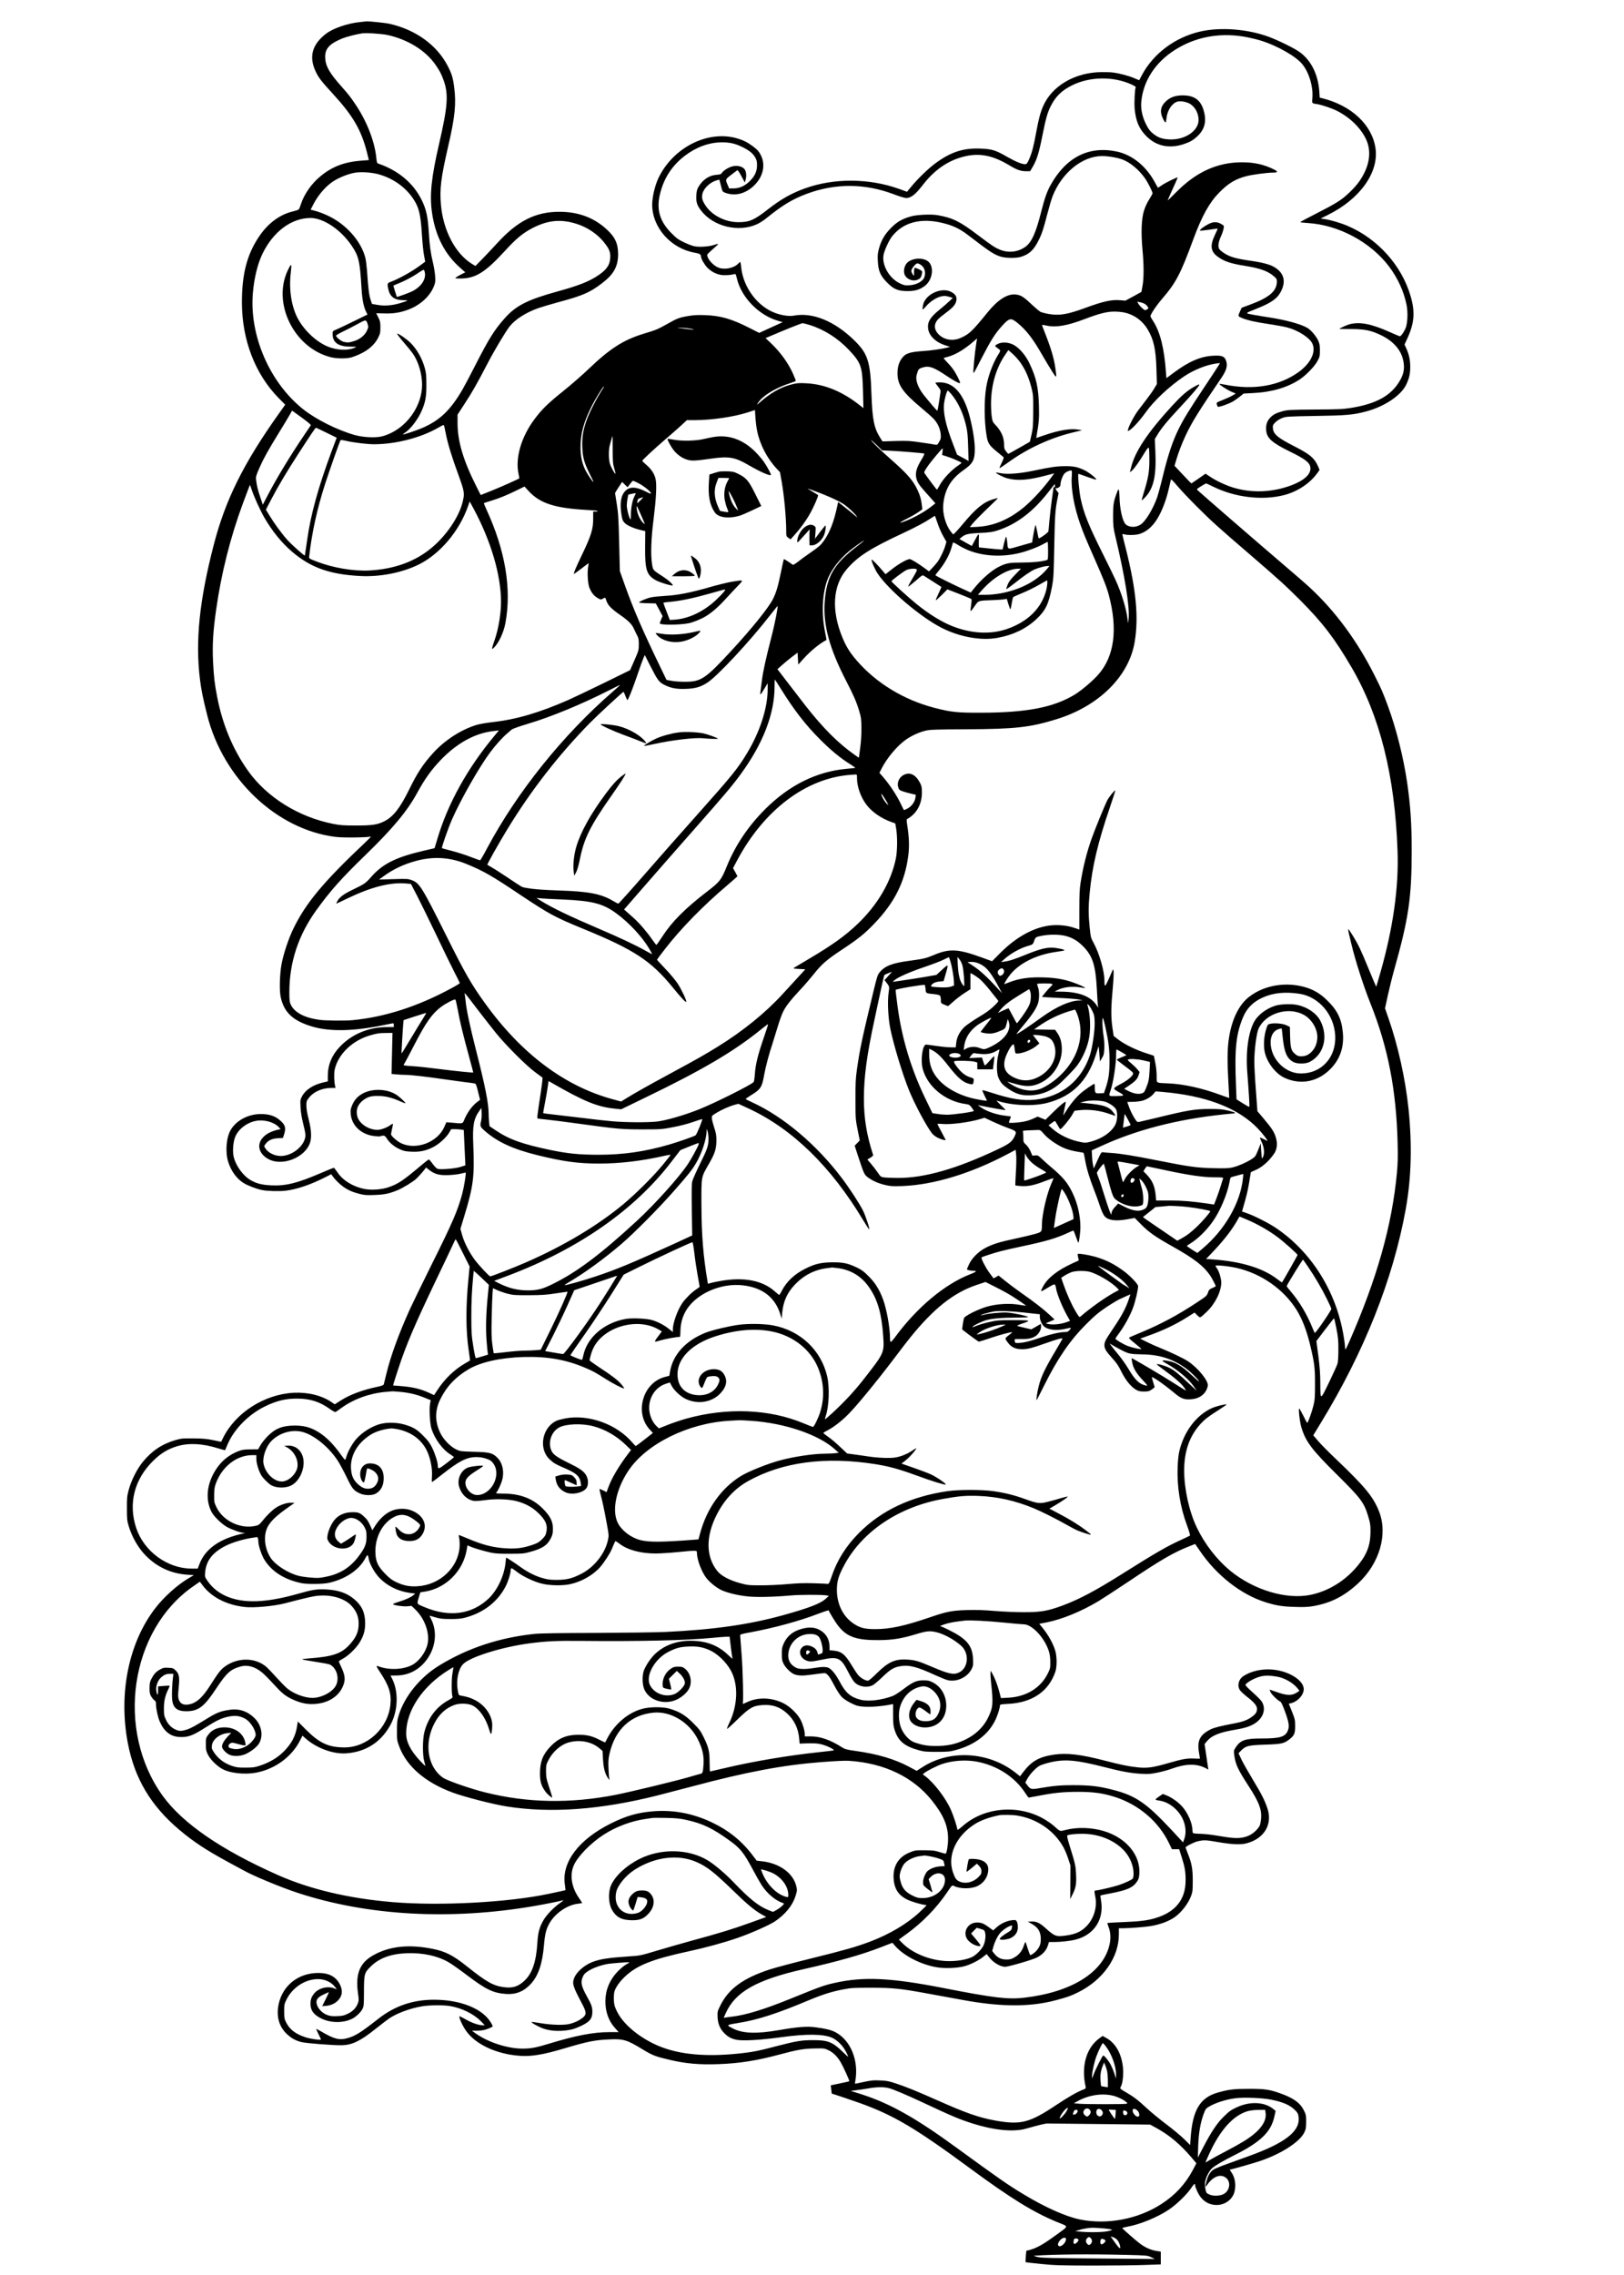 <?xml version="1.0" standalone="no"?>
<!DOCTYPE svg PUBLIC "-//W3C//DTD SVG 20010904//EN"
 "http://www.w3.org/TR/2001/REC-SVG-20010904/DTD/svg10.dtd">
<svg version="1.0" xmlns="http://www.w3.org/2000/svg"
 width="2363pt" height="3308pt" viewBox="0 0 2363 3308"
 preserveAspectRatio="xMidYMid meet">
<g transform="translate(0,3308) scale(0.1,-0.1)"
fill="#000000" stroke="none">
<path d="M5240 32759 c-177 -16 -393 -90 -497 -170 -204 -158 -252 -337 -147
-555 39 -83 85 -142 239 -309 299 -324 421 -533 504 -859 l28 -114 -86 -6
c-264 -18 -442 -84 -618 -229 -128 -104 -237 -260 -283 -402 -12 -38 -27 -75
-34 -81 -6 -6 -45 -19 -86 -29 -191 -45 -365 -175 -494 -370 -174 -261 -246
-543 -246 -955 1 -544 193 -1042 536 -1390 l94 -95 -96 -135 c-510 -717 -775
-1250 -943 -1900 -210 -809 -271 -1403 -201 -1962 19 -154 42 -267 105 -518
233 -926 1011 -1664 1868 -1770 106 -14 476 -9 512 6 11 4 -25 -34 -80 -86
-610 -575 -868 -884 -1049 -1260 -71 -148 -144 -368 -171 -520 -25 -138 -31
-376 -11 -467 48 -227 181 -350 466 -433 258 -74 601 -66 1040 25 67 14 127
25 131 25 5 0 9 -12 9 -27 l0 -28 -108 -1 c-265 -1 -512 -107 -684 -293 -112
-120 -168 -258 -168 -411 l0 -85 -73 -17 c-143 -35 -251 -105 -301 -198 -27
-50 -28 -56 -23 -159 3 -74 16 -150 41 -253 32 -129 35 -153 26 -193 -31 -139
-200 -265 -355 -265 -90 0 -186 48 -225 113 -19 30 -19 31 2 59 38 54 95 81
179 86 l76 4 17 53 c29 93 18 134 -53 198 -76 68 -159 97 -286 97 -183 0 -356
-92 -438 -231 -64 -109 -81 -317 -38 -459 40 -133 121 -246 220 -310 62 -39
185 -87 272 -105 75 -16 254 -21 344 -10 164 19 366 88 582 198 l83 42 17 -25
c33 -48 98 -113 151 -152 70 -52 140 -83 243 -109 71 -18 102 -21 219 -16 144
5 207 18 334 69 72 29 222 120 271 165 31 29 109 115 127 142 l17 24 38 -30
c88 -70 157 -88 306 -80 62 3 138 13 171 22 32 9 60 14 62 12 9 -8 -26 -218
-51 -310 -66 -244 -143 -422 -448 -1033 -139 -280 -281 -572 -316 -649 -158
-349 -279 -682 -337 -925 -19 -80 -37 -152 -40 -161 -3 -11 -30 -22 -87 -34
-224 -47 -406 -115 -545 -204 l-81 -52 -46 31 c-141 97 -342 147 -550 137
-429 -22 -850 -291 -1031 -660 l-26 -53 -117 24 c-93 19 -150 24 -286 25 -157
2 -177 0 -261 -24 -197 -57 -348 -159 -479 -321 -83 -103 -166 -268 -202 -403
-24 -90 -27 -117 -26 -270 0 -155 2 -178 26 -258 49 -161 140 -319 247 -427
166 -169 370 -263 608 -279 l93 -6 -83 -49 c-161 -97 -350 -266 -474 -426
-391 -502 -542 -1243 -404 -1968 99 -515 333 -909 750 -1261 206 -174 386
-292 715 -471 105 -56 204 -110 220 -119 140 -79 543 -246 780 -324 1025 -338
2241 -404 3465 -191 139 24 363 69 405 81 11 3 -9 -14 -43 -38 -89 -60 -196
-170 -242 -248 -61 -104 -81 -177 -91 -332 -17 -276 -75 -447 -188 -552 -88
-83 -170 -110 -289 -95 -162 19 -259 73 -557 311 -189 151 -306 211 -482 246
-346 71 -632 42 -867 -89 -202 -111 -268 -274 -226 -562 12 -87 12 -101 -3
-140 -26 -67 -71 -114 -144 -150 -57 -28 -79 -33 -157 -36 -75 -3 -101 0 -148
18 -67 25 -128 87 -147 149 -19 66 4 103 94 146 40 19 75 35 79 35 3 0 -17
-46 -45 -101 l-51 -102 59 5 c67 6 124 32 167 74 68 68 78 146 31 238 -57 112
-158 166 -313 166 -287 0 -515 -177 -576 -447 -40 -179 2 -334 121 -444 67
-61 121 -91 208 -114 63 -17 471 -49 590 -46 150 4 268 61 486 235 85 67 175
137 201 154 111 76 309 149 479 177 106 18 300 20 399 5 170 -26 350 -113 455
-220 l59 -60 -36 0 c-55 0 -155 35 -242 85 -44 25 -83 45 -88 45 -20 0 35
-127 90 -207 137 -200 446 -345 788 -368 169 -12 344 18 649 109 341 101 440
121 660 130 197 9 251 -8 475 -145 142 -87 190 -105 396 -153 237 -55 429 -72
708 -62 305 11 558 51 896 142 244 66 348 84 502 86 137 3 145 2 200 -24 69
-32 133 -94 179 -174 39 -66 133 -273 127 -279 -2 -2 -63 -16 -137 -31 l-133
-28 7 -60 c3 -34 7 -61 8 -61 23 -5 286 -93 417 -140 486 -176 799 -361 1585
-939 608 -448 932 -647 1283 -791 167 -68 170 -46 -23 -187 -191 -139 -283
-190 -391 -218 l-41 -10 -7 -81 c-4 -45 -5 -83 -3 -85 2 -2 104 -14 228 -26
199 -20 282 -22 754 -23 292 0 632 4 758 9 l227 8 0 93 0 92 -65 11 c-80 13
-161 49 -235 104 -69 52 -260 219 -260 228 0 4 33 13 73 20 185 33 441 138
607 250 110 74 259 218 322 312 44 66 58 75 58 35 0 -11 16 -53 35 -93 59
-122 153 -186 276 -188 121 -1 230 78 260 187 28 103 9 218 -48 295 -13 17
-22 32 -19 32 18 0 356 96 445 127 304 103 572 276 638 411 24 50 27 68 28
157 0 94 -2 105 -33 167 -54 109 -151 179 -345 248 -159 56 -222 65 -457 65
-222 -1 -283 -8 -446 -53 -263 -73 -372 -255 -400 -665 l-7 -99 -86 85 c-47
47 -162 142 -256 213 -93 70 -222 175 -285 234 -133 123 -194 170 -307 235
-46 26 -83 52 -83 57 0 5 5 19 11 30 25 46 38 171 29 270 -20 206 -110 363
-251 437 l-46 25 -50 -37 c-188 -138 -263 -407 -197 -700 6 -25 3 -29 -37 -44
-87 -34 -215 -107 -388 -222 -394 -263 -521 -295 -901 -225 -232 43 -414 107
-833 293 -297 132 -465 200 -607 246 -97 32 -133 39 -225 42 -108 5 -123 3
-344 -45 -22 -5 -23 -3 -17 29 56 300 -65 601 -289 718 -64 33 -142 52 -297
72 -118 15 -258 4 -523 -42 -328 -57 -526 -50 -670 23 -102 52 -103 51 85 82
274 44 559 136 1008 325 211 88 343 130 517 163 108 21 149 23 410 23 314 -1
418 -12 810 -84 511 -94 610 -112 705 -126 464 -69 835 -60 1165 29 169 45
222 64 325 116 361 180 590 507 590 840 l0 90 63 0 c86 0 319 18 397 31 145
24 277 74 363 138 93 68 188 194 228 301 22 59 24 80 24 225 0 175 -15 250
-76 403 -16 41 -29 75 -29 76 0 14 119 76 172 89 89 22 120 22 295 -9 208 -36
335 -42 421 -19 258 68 382 277 303 510 -41 120 -85 207 -211 415 -67 111
-142 243 -166 293 l-43 92 39 40 c67 68 104 77 350 85 238 8 272 16 349 75 74
58 86 85 86 195 0 89 -3 102 -46 210 l-46 115 26 6 c101 22 191 119 191 206 0
90 -109 189 -269 245 -206 72 -443 50 -607 -54 -71 -45 -95 -137 -54 -203 11
-18 56 -60 99 -94 109 -84 151 -135 151 -180 -1 -48 -16 -73 -70 -113 -64 -49
-131 -74 -256 -98 -210 -40 -299 -63 -349 -88 -156 -78 -199 -164 -169 -337 8
-44 14 -83 14 -86 0 -4 -39 -4 -88 -1 -102 5 -168 -7 -392 -72 -206 -59 -293
-71 -429 -56 -130 14 -247 38 -466 95 -362 94 -559 117 -747 90 -217 -32 -327
-94 -448 -252 l-48 -63 -76 60 c-388 299 -945 330 -1342 74 l-86 -55 -114 61
c-209 111 -459 185 -780 229 -131 19 -149 24 -199 56 -164 104 -310 155 -448
155 l-87 0 0 31 c0 50 -29 150 -63 214 -47 88 -155 191 -249 238 -172 85 -373
90 -532 13 -35 -17 -62 -28 -59 -23 13 21 2 501 -17 727 -11 135 -20 254 -20
266 0 18 14 23 153 48 347 65 711 164 988 271 79 30 145 51 147 47 9 -27 98
-173 134 -219 128 -166 267 -216 598 -213 192 1 332 23 534 85 160 48 206 53
301 30 108 -25 259 -107 358 -195 125 -109 109 -324 -27 -390 -79 -38 -148
-24 -389 79 -209 89 -251 101 -372 108 -174 10 -273 -36 -442 -204 -67 -67
-111 -103 -125 -103 -38 0 -107 41 -142 83 -19 23 -61 87 -94 142 -95 158
-150 202 -263 212 l-59 6 0 51 c0 98 -41 177 -119 229 -87 60 -191 65 -326 18
-108 -39 -181 -106 -226 -211 -20 -45 -24 -71 -23 -145 0 -76 4 -98 26 -140
29 -57 103 -130 151 -150 62 -25 128 -26 275 -5 78 11 154 20 168 20 35 0 72
-44 129 -153 57 -108 99 -172 134 -204 47 -42 158 -102 217 -118 100 -26 312
-17 494 20 l25 5 0 -152 c0 -119 4 -166 19 -213 52 -171 142 -248 358 -307 72
-20 106 -23 263 -23 164 1 189 3 278 28 274 75 472 228 572 439 33 69 65 173
65 209 0 13 18 17 123 22 347 18 586 181 683 467 25 73 24 221 -1 305 -31 105
-101 230 -187 336 l-46 56 109 21 c224 45 499 157 752 308 61 37 261 167 442
288 466 313 654 422 879 510 l86 34 71 -103 c240 -353 597 -632 949 -743 156
-49 243 -64 427 -69 135 -5 192 -2 270 11 256 45 448 142 651 328 315 290 440
718 307 1052 -83 210 -205 358 -623 756 -107 101 -225 221 -263 266 l-70 82
112 184 c630 1032 1049 2087 1233 3103 82 454 95 933 41 1460 -45 434 -153
921 -293 1321 l-49 141 42 194 c24 107 63 266 88 354 214 759 258 1056 258
1755 0 378 -18 649 -66 979 -54 369 -158 783 -280 1114 -76 205 -93 245 -196
449 -249 496 -569 930 -937 1271 -52 49 -260 229 -461 400 -314 268 -1120 966
-1174 1017 -18 16 -15 19 48 58 36 23 70 42 74 42 5 0 49 -20 99 -45 320 -159
720 -207 1039 -124 197 51 381 175 488 329 l26 37 -25 57 c-51 116 -117 170
-337 283 -246 125 -308 177 -317 261 -4 46 -2 51 34 89 24 25 62 49 99 63 58
23 72 24 485 31 456 7 553 16 740 66 265 71 502 229 579 385 45 91 61 160 61
263 0 99 -17 178 -57 268 l-26 57 36 78 c107 228 121 392 52 627 -130 446
-481 836 -919 1021 -103 44 -251 87 -340 99 l-50 7 107 53 c465 230 741 616
692 966 -48 340 -346 622 -771 729 l-41 10 -6 91 c-18 245 -118 448 -281 568
-75 56 -313 173 -456 226 -313 115 -712 144 -1005 74 -359 -85 -669 -317 -836
-625 l-43 -81 -76 32 c-76 32 -213 69 -305 80 -27 4 -102 7 -166 6 -386 -3
-722 -199 -851 -496 -39 -90 -64 -183 -98 -366 -39 -214 -62 -303 -102 -398
-28 -63 -37 -76 -58 -79 -40 -4 -134 33 -254 101 -175 101 -224 117 -379 125
-264 14 -450 -45 -683 -218 -100 -75 -249 -219 -344 -334 l-62 -75 -125 45
c-434 153 -940 155 -1358 5 -196 -70 -353 -159 -535 -301 -208 -163 -277 -193
-445 -191 -186 2 -377 101 -469 242 -49 75 -58 110 -45 170 18 81 113 171 210
197 l36 10 23 -88 c22 -88 22 -88 64 -104 143 -53 297 -14 422 109 127 125
165 291 99 430 -29 60 -54 89 -126 142 -75 55 -139 87 -232 113 -426 119 -930
-141 -1139 -586 -49 -106 -88 -272 -88 -380 0 -332 272 -639 619 -699 72 -13
90 -24 91 -55 0 -32 49 -117 92 -162 55 -56 124 -93 198 -106 51 -9 149 -3
196 12 18 5 22 -2 37 -66 66 -276 321 -536 606 -616 l60 -17 -171 -78 -171
-78 -156 79 c-251 126 -407 171 -631 179 -98 4 -163 1 -235 -11 -136 -22 -172
-35 -310 -114 -147 -82 -162 -89 -355 -147 -289 -89 -483 -213 -790 -506 -96
-92 -267 -241 -380 -331 -219 -176 -306 -261 -411 -402 -193 -256 -284 -566
-234 -796 7 -36 13 -65 12 -66 -17 -13 -263 -123 -392 -175 l-170 -68 -64 127
c-190 376 -272 653 -273 915 l0 127 109 168 c105 160 173 280 333 587 94 181
258 454 314 526 82 105 240 205 419 268 49 17 180 56 290 86 357 96 459 140
637 276 171 130 234 244 234 424 0 153 -44 248 -168 361 -185 170 -412 254
-686 254 -347 0 -608 -131 -905 -456 -54 -60 -148 -159 -208 -221 l-109 -111
-50 30 c-242 149 -419 485 -452 861 -20 229 0 391 105 847 100 429 119 623 88
860 -18 141 -36 199 -96 314 -157 302 -465 524 -846 610 -55 13 -319 40 -337
35 -3 -1 -43 -5 -90 -10z m403 -189 c292 -65 547 -223 691 -428 63 -90 88
-137 121 -230 73 -203 60 -379 -65 -920 -114 -492 -141 -749 -104 -1005 48
-336 187 -607 412 -803 l72 -64 -57 -29 c-32 -16 -67 -36 -78 -45 -19 -14 -14
-15 65 -16 216 0 359 88 640 394 173 189 268 268 415 343 222 113 410 130 640
56 153 -49 301 -149 394 -267 71 -89 91 -135 91 -204 0 -116 -46 -189 -172
-274 -135 -91 -281 -149 -588 -234 -441 -121 -612 -207 -775 -391 -149 -166
-231 -297 -423 -673 -74 -146 -160 -308 -190 -360 -177 -305 -333 -454 -589
-564 -91 -39 -273 -99 -280 -93 -2 3 12 14 31 26 75 47 182 185 237 307 59
132 74 212 73 389 0 133 -4 173 -22 240 -40 144 -112 271 -208 369 -53 53
-178 140 -195 134 -6 -2 34 -55 88 -118 55 -63 116 -138 136 -166 72 -101 124
-250 136 -399 31 -353 -231 -719 -580 -810 -91 -24 -272 -16 -394 18 -253 71
-565 226 -755 377 -489 390 -785 1078 -730 1695 20 221 70 423 140 566 156
322 421 518 697 519 193 0 449 -174 607 -413 96 -144 113 -221 136 -602 10
-173 31 -278 69 -353 l18 -36 -196 -96 c-108 -53 -222 -107 -253 -120 -58 -24
-58 -24 -58 -66 0 -126 80 -183 259 -185 95 -1 96 -1 61 -16 -100 -44 -259
-37 -390 17 -162 67 -331 222 -428 392 -99 175 -141 430 -111 683 16 136 10
143 -39 43 -238 -480 84 -1140 623 -1273 81 -20 212 -22 287 -5 29 7 95 32
145 56 120 57 209 139 255 232 30 60 33 76 33 152 0 74 -4 92 -31 145 l-30 60
119 -3 c137 -4 239 13 357 59 176 68 318 203 370 353 17 50 18 68 10 149 -5
51 -18 128 -29 172 -34 141 -50 255 -61 440 -14 231 -37 339 -102 472 -123
251 -341 434 -639 536 -12 4 -18 25 -23 79 -23 234 -131 516 -288 756 -80 122
-113 164 -213 277 -175 196 -233 295 -242 408 -12 142 50 216 248 298 60 24
203 61 284 73 66 10 293 -5 378 -24z m12440 -20 c73 -12 186 -37 252 -57 249
-76 529 -235 620 -354 96 -123 153 -321 141 -481 -7 -86 -11 -80 74 -93 65
-11 209 -59 282 -96 185 -93 340 -242 420 -404 77 -155 66 -339 -33 -523 -53
-100 -110 -172 -217 -273 -104 -99 -186 -150 -489 -304 -117 -59 -213 -111
-213 -115 0 -4 48 -10 108 -13 450 -28 911 -274 1183 -632 126 -167 216 -362
255 -558 23 -111 15 -273 -15 -342 -25 -57 -67 -115 -82 -115 -6 0 -70 27
-142 59 -272 122 -435 154 -587 117 -43 -11 -150 -60 -150 -69 0 -1 75 -2 168
-2 194 0 289 -19 426 -84 212 -100 329 -249 343 -437 6 -79 -10 -144 -55 -224
-126 -221 -341 -342 -717 -402 -113 -18 -181 -21 -520 -23 -356 -3 -397 -5
-467 -23 -99 -27 -146 -51 -191 -101 -44 -49 -61 -107 -53 -184 11 -111 87
-177 350 -306 221 -108 285 -159 293 -231 10 -93 -87 -184 -269 -254 -284
-108 -589 -120 -867 -32 -107 34 -223 89 -313 147 l-77 51 -102 -71 -103 -71
-24 22 c-13 13 -68 71 -123 129 l-99 106 25 85 c30 103 79 232 135 352 88 189
191 356 523 843 77 113 94 183 63 258 -24 56 -62 69 -186 62 -179 -9 -352 -83
-572 -247 l-106 -79 -7 87 c-24 345 -84 585 -185 741 -22 34 -40 66 -40 72 0
29 84 155 173 258 200 233 265 358 452 866 124 335 231 528 374 674 135 137
238 199 399 240 83 22 303 51 382 51 74 0 81 14 21 44 -144 73 -289 106 -469
106 -355 0 -661 -137 -949 -426 -73 -73 -133 -131 -133 -129 0 5 69 161 114
258 19 42 33 77 30 77 -20 0 -177 -78 -226 -112 -32 -23 -60 -39 -61 -37 -2 2
-20 36 -41 74 -129 240 -329 402 -554 451 -408 87 -740 -81 -966 -488 -51 -91
-89 -199 -136 -386 -77 -309 -141 -449 -233 -513 -107 -75 -243 -90 -364 -41
-80 33 -114 55 -328 217 -259 196 -365 248 -582 286 -98 17 -307 7 -394 -19
-129 -38 -198 -79 -284 -166 -92 -93 -142 -179 -176 -301 -18 -68 -21 -96 -16
-185 7 -143 38 -212 139 -313 95 -95 158 -120 298 -120 107 1 174 21 247 76
105 79 137 256 63 341 -75 85 -281 68 -339 -29 -26 -42 -34 -100 -21 -140 24
-73 118 -113 192 -82 40 17 53 35 63 89 7 36 6 37 -44 63 -29 14 -56 23 -61
20 -6 -4 -10 -31 -10 -62 l0 -56 -20 26 c-11 14 -20 36 -20 49 0 28 64 108 86
108 29 0 72 -30 94 -65 30 -49 25 -133 -11 -171 -42 -46 -117 -77 -196 -82
-65 -4 -78 -1 -138 27 -152 71 -263 259 -240 409 10 64 79 217 126 276 160
202 412 270 724 196 154 -36 255 -83 372 -172 335 -257 389 -292 492 -322 68
-20 220 -21 282 -2 125 38 189 97 261 241 47 93 70 162 128 386 27 104 61 219
76 256 134 340 430 582 718 584 90 0 222 -22 300 -51 109 -41 236 -146 322
-267 43 -59 114 -199 114 -224 0 -7 -22 -46 -48 -88 -30 -46 -60 -111 -77
-166 -37 -122 -44 -316 -21 -569 21 -221 21 -410 0 -525 l-16 -86 -116 -64
-117 -63 -72 6 c-128 12 -248 -15 -516 -113 -256 -94 -373 -113 -525 -87 -52
9 -107 23 -124 32 -16 9 -77 60 -134 114 -117 110 -155 132 -234 138 -118 8
-254 -80 -400 -260 -220 -271 -264 -314 -385 -369 -123 -56 -254 -33 -337 59
-60 67 -60 142 0 208 15 17 71 63 124 102 101 75 137 119 145 181 7 51 -22 91
-87 121 -122 57 -318 -18 -383 -148 -17 -32 -30 -112 -20 -112 5 0 27 22 50
49 58 67 151 127 218 141 46 10 65 9 112 -5 l57 -17 -54 -51 c-30 -29 -93 -83
-140 -121 -138 -112 -178 -180 -165 -277 14 -103 110 -196 247 -240 l72 -23
-49 -13 c-71 -18 -233 -41 -345 -48 -200 -14 -260 -35 -313 -113 -39 -56 -58
-124 -58 -212 0 -167 77 -277 351 -505 74 -62 155 -133 178 -159 57 -62 93
-142 100 -221 4 -56 2 -69 -23 -110 -25 -44 -29 -47 -58 -41 -18 4 -111 18
-207 32 -157 23 -195 26 -367 21 l-192 -6 -32 50 c-91 143 -116 268 -129 639
-15 468 -52 586 -244 775 -290 285 -611 417 -886 365 -64 -12 -167 2 -263 36
-263 93 -474 375 -503 672 -3 39 -10 72 -14 72 -4 0 -15 -9 -26 -21 -59 -66
-194 -95 -285 -63 -80 29 -169 128 -169 189 0 6 36 42 80 80 44 38 80 72 80
76 0 4 -26 -1 -57 -12 -74 -26 -221 -36 -294 -19 -30 6 -96 32 -148 57 -79 38
-108 58 -180 131 -167 167 -220 337 -172 552 54 241 177 433 373 580 163 123
350 190 531 190 119 0 194 -17 302 -70 99 -49 147 -88 183 -148 22 -39 27 -59
27 -117 0 -91 -36 -165 -117 -240 -69 -64 -143 -95 -229 -95 l-60 0 -19 46
c-37 86 -39 83 46 149 43 33 83 63 90 68 9 5 28 -21 62 -85 l50 -92 12 44 c16
59 6 129 -23 157 -36 36 -106 50 -169 34 -59 -15 -130 -60 -154 -95 -12 -20
-25 -24 -77 -28 -107 -7 -202 -70 -264 -176 -21 -35 -27 -62 -31 -122 -6 -98
10 -147 72 -226 178 -229 542 -317 810 -195 36 16 99 56 139 89 232 188 380
277 587 354 416 154 844 152 1262 -6 80 -31 163 -56 183 -56 67 0 135 51 226
170 160 210 332 341 536 410 263 88 473 57 746 -108 98 -60 161 -82 233 -82
l63 0 37 63 c59 100 92 205 139 443 52 260 75 343 123 439 70 140 159 228 307
302 258 130 602 136 868 15 38 -17 66 -35 63 -40 -14 -23 -24 -224 -16 -315
17 -180 65 -292 171 -398 144 -145 335 -185 546 -114 90 31 131 54 192 110
111 102 141 221 95 379 -44 152 -137 219 -304 219 -111 0 -186 -28 -251 -92
-58 -57 -76 -113 -61 -182 11 -48 48 -119 62 -119 4 0 10 27 13 59 10 113 79
219 158 243 46 13 135 -2 186 -33 74 -46 123 -138 123 -233 0 -162 -204 -296
-430 -283 -96 5 -155 25 -219 74 -57 43 -86 82 -128 172 -44 95 -65 203 -57
295 26 307 204 581 496 764 289 181 624 247 981 192z m-12565 -2007 c232 -67
426 -218 532 -416 53 -97 74 -210 90 -472 7 -110 20 -240 30 -290 l17 -90 -64
-48 c-120 -91 -328 -207 -445 -248 -42 -15 -46 -28 -27 -109 24 -106 92 -155
215 -155 84 0 79 -6 -36 -41 -117 -36 -234 -46 -335 -28 -44 8 -81 14 -82 14
-1 0 -12 30 -23 68 -21 68 -32 158 -49 407 -6 77 -17 167 -26 200 -62 235
-268 471 -520 597 -73 37 -160 70 -232 88 l-43 11 36 71 c79 156 205 295 330
364 96 52 205 92 289 104 93 13 245 2 343 -27z m663 -1423 c21 -100 -51 -209
-183 -276 -45 -23 -220 -86 -224 -81 -1 1 -13 38 -27 83 l-24 81 121 51 c69
30 162 80 216 116 52 36 99 64 105 62 5 -1 13 -18 16 -36z m10471 -456 c15 -8
35 -26 45 -40 16 -25 16 -27 -2 -40 -10 -8 -25 -14 -32 -14 -18 0 -75 53 -97
90 l-19 33 39 -7 c21 -4 51 -14 66 -22z m-285 -130 c140 -32 260 -121 334
-247 87 -147 118 -291 126 -582 l6 -210 -36 -60 c-19 -34 -68 -103 -108 -155
-40 -52 -97 -126 -126 -165 -54 -70 -137 -225 -149 -279 -6 -27 -6 -28 17 -15
45 24 155 144 239 262 120 169 339 375 555 521 141 96 334 173 473 190 l54 7
-19 -32 c-10 -18 -104 -161 -209 -318 -225 -338 -298 -456 -375 -611 -85 -171
-152 -371 -224 -664 -35 -145 -76 -297 -91 -337 -60 -166 -166 -340 -236 -386
-70 -47 -166 -45 -218 2 -47 43 -88 225 -91 407 -1 35 -4 74 -8 88 -7 22 -10
19 -30 -35 -48 -126 -55 -172 -55 -340 1 -144 4 -173 32 -290 138 -575 212
-1031 194 -1200 l-8 -70 -8 65 c-17 147 -86 371 -171 560 -25 55 -107 225
-184 378 -212 424 -281 595 -327 812 -22 104 -45 360 -32 360 3 0 61 -20 129
-45 68 -24 126 -42 129 -39 12 13 -106 106 -173 138 -101 47 -155 58 -285 57
-121 -1 -191 -11 -457 -66 -198 -42 -377 -55 -475 -36 -34 7 -64 10 -67 8 -8
-9 101 -65 159 -81 144 -41 303 -30 562 38 l126 33 -37 -51 c-113 -157 -274
-333 -403 -441 -219 -182 -449 -277 -692 -287 l-96 -4 31 41 c35 45 147 158
285 289 51 48 92 90 90 92 -2 2 -32 -5 -65 -15 -143 -43 -253 -133 -443 -361
-64 -78 -132 -150 -140 -150 -3 0 -22 21 -41 48 -73 98 -117 262 -104 389 22
217 110 366 290 493 144 101 170 150 169 320 -1 126 -41 353 -90 518 -89 296
-228 442 -420 442 -35 0 -64 -3 -64 -6 0 -3 18 -29 40 -56 35 -44 39 -55 34
-87 -3 -20 -13 -88 -23 -151 -9 -63 -20 -114 -24 -113 -8 3 -140 158 -198 232
-81 104 -121 213 -102 284 24 89 28 95 88 113 90 29 160 5 340 -116 122 -82
205 -126 205 -107 0 23 -66 151 -105 202 -20 28 -60 74 -88 102 -28 29 -49 54
-46 56 2 2 33 12 69 21 104 29 230 104 356 212 l61 53 -13 -82 c-19 -112 -47
-407 -40 -415 8 -7 1 -20 115 202 134 260 198 362 294 469 113 125 134 130
231 52 132 -108 226 -230 365 -474 50 -86 115 -195 146 -242 62 -96 63 -94 40
66 -22 148 -66 292 -164 539 -18 43 -30 80 -29 82 2 1 35 -4 73 -12 134 -28
299 1 550 97 202 77 319 108 422 108 50 1 122 -6 160 -15z m-11015 -176 c10
-33 8 -43 -16 -92 -33 -67 -100 -120 -187 -147 -69 -22 -98 -23 -151 -9 -39
11 -108 68 -108 89 0 7 46 34 103 61 56 27 152 76 212 109 123 68 123 68 147
-11z m6430 -4 c211 -66 410 -193 570 -362 179 -190 196 -241 205 -602 l6 -245
-34 27 c-265 213 -526 322 -804 335 -107 5 -131 3 -222 -21 -148 -38 -303
-128 -457 -266 -43 -38 -40 -27 8 34 71 88 250 192 436 252 49 16 90 32 90 36
0 4 -17 47 -38 96 -70 161 -190 326 -335 462 l-68 63 58 25 c243 104 462 191
480 192 12 0 59 -12 105 -26z m-1734 -54 c29 -7 52 -13 50 -15 -2 -2 -64 5
-138 15 -126 18 -129 19 -50 15 47 -2 109 -9 138 -15z m-1270 -862 c-97 -148
-203 -355 -247 -480 -49 -141 -64 -244 -58 -389 6 -145 29 -224 116 -398 28
-55 49 -101 46 -101 -10 0 -85 110 -115 169 -51 103 -72 199 -73 336 -1 186
43 356 148 570 57 117 177 315 192 315 3 0 -1 -10 -9 -22z m5065 -90 c97 -117
170 -272 213 -455 21 -90 26 -142 31 -312 l6 -204 -83 46 -84 45 -53 139
c-117 301 -155 481 -134 624 12 78 40 169 52 169 4 0 27 -24 52 -52z m-2827
-532 c40 -199 146 -403 285 -551 l48 -51 25 -139 c35 -199 66 -527 66 -717 0
-74 1 -77 31 -99 l32 -22 58 64 c78 85 166 205 223 307 60 106 128 264 119
273 -5 4 -44 29 -88 54 -44 26 -71 44 -60 40 228 -78 447 -174 528 -231 62
-44 150 -127 180 -169 18 -25 13 -22 -31 15 -29 25 -94 78 -145 118 l-92 72
-13 -62 c-47 -222 -110 -385 -196 -504 -42 -59 -72 -86 -179 -160 -71 -49
-158 -112 -194 -141 -36 -29 -71 -49 -77 -46 -6 4 -37 25 -68 47 -32 22 -60
37 -63 35 -2 -3 -21 -84 -40 -180 -46 -220 -67 -294 -115 -394 -62 -127 -307
-432 -620 -770 -365 -395 -431 -439 -660 -439 -63 -1 -150 5 -194 13 l-78 14
-85 176 c-262 542 -396 850 -519 1196 l-75 210 -10 410 c-9 360 -13 429 -35
568 l-25 157 22 38 c12 20 36 57 52 80 l29 44 39 -38 40 -39 27 35 c15 18 32
41 39 49 11 14 22 11 97 -28 75 -39 176 -120 176 -143 0 -12 -5 -11 -79 27
-139 69 -227 71 -292 6 -65 -65 -84 -181 -55 -354 11 -66 18 -83 46 -112 36
-38 142 -83 242 -105 l57 -13 -2 -221 c-3 -343 20 -417 154 -493 59 -33 250
-91 249 -74 -2 17 -63 73 -125 114 -171 112 -162 102 -177 192 -22 134 -15
367 21 646 38 306 49 505 31 589 -16 77 -59 144 -135 210 -33 28 -60 55 -60
59 0 11 169 168 335 311 80 68 183 159 230 202 l84 78 106 0 c252 0 576 47
780 113 l105 34 7 -110 c4 -60 15 -146 24 -191z m-6494 80 c-4 -6 -43 -65 -88
-131 -216 -319 -402 -627 -536 -882 l-74 -142 -36 107 c-38 110 -52 171 -62
256 -5 43 0 62 52 180 59 133 123 248 294 526 53 85 114 187 137 227 l41 72
140 -101 c86 -63 137 -105 132 -112z m1943 -18 c3 -13 14 -67 25 -120 27 -135
87 -331 181 -586 88 -243 92 -265 59 -397 -54 -214 -232 -478 -445 -657 -242
-204 -546 -314 -915 -334 -229 -11 -527 39 -761 130 -111 43 -114 44 -111 72
41 353 115 691 233 1059 63 194 210 612 224 634 2 5 42 0 87 -11 105 -24 300
-48 399 -48 312 0 675 92 929 237 41 24 78 43 82 43 4 0 10 -10 13 -22z
m-1713 -91 l147 -72 -75 -200 c-191 -512 -306 -927 -355 -1290 -17 -121 -32
-221 -33 -223 -8 -7 -188 153 -252 224 -84 93 -196 246 -265 361 l-50 82 77
148 c99 190 232 413 407 683 189 291 236 360 245 360 4 -1 73 -33 154 -73z
m4163 -245 c0 -174 3 -206 22 -271 13 -41 21 -77 18 -79 -8 -9 -66 95 -81 146
-18 62 -20 187 -4 257 12 50 40 145 43 145 1 0 2 -89 2 -198z m4050 -17 c131
-6 459 -33 482 -40 8 -3 -6 -35 -41 -92 -67 -111 -88 -179 -76 -251 11 -65 35
-105 125 -206 38 -43 89 -100 113 -127 l42 -48 -67 -53 c-104 -82 -299 -186
-420 -223 -49 -14 -18 7 80 56 56 28 128 70 160 92 l57 40 -5 51 c-11 93 -27
150 -65 231 -64 138 -145 231 -380 439 -168 148 -265 242 -292 281 -12 17 19
-9 68 -57 l89 -87 130 -6z m749 -13 l-6 -48 58 -18 c79 -24 224 -87 224 -96 0
-4 -19 -20 -42 -35 -110 -73 -231 -203 -282 -303 -15 -29 -30 -52 -34 -52 -5
1 -113 143 -179 238 -10 14 -4 29 40 94 46 69 212 268 223 268 3 0 2 -22 -2
-48z m1880 -369 c-12 -176 37 -444 125 -688 51 -141 70 -188 203 -490 136
-308 181 -422 212 -539 132 -494 81 -886 -150 -1152 -81 -93 -246 -233 -347
-295 -307 -186 -699 -262 -1362 -263 -348 -1 -435 8 -675 70 -449 116 -851
361 -1136 691 -97 112 -154 203 -208 336 -162 394 -139 753 64 989 163 189
340 302 825 528 181 85 313 155 398 212 32 22 60 38 61 36 2 -1 18 -47 36
-101 17 -54 54 -138 81 -187 l50 -89 -17 -58 c-19 -66 -74 -181 -112 -233 -14
-19 -48 -58 -75 -87 l-50 -52 -52 39 c-100 74 -208 140 -228 140 -38 0 -161
-70 -257 -145 l-95 -75 -40 47 c-73 87 -159 175 -163 165 -6 -19 48 -143 89
-204 161 -239 623 -631 927 -786 262 -134 573 -191 812 -148 229 41 416 130
568 271 135 125 182 222 229 475 23 125 25 168 33 585 9 449 14 531 46 690
l17 85 -27 35 c-20 26 -23 35 -12 35 35 0 66 23 66 50 0 47 31 134 58 163 23
25 64 44 100 46 9 1 11 -21 6 -96z m1820 -429 c210 -210 310 -300 778 -702
409 -352 515 -448 728 -661 327 -329 499 -554 746 -976 412 -704 631 -1577
669 -2671 19 -525 -64 -1111 -246 -1754 -34 -118 -62 -216 -63 -217 -3 -3 -47
101 -126 292 -95 233 -139 325 -209 438 -36 59 -69 107 -72 107 -4 0 -1 -26 6
-57 8 -32 23 -98 35 -148 58 -245 178 -620 282 -880 254 -635 375 -1257 394
-2025 5 -203 3 -292 -10 -435 -73 -768 -288 -1530 -692 -2452 -27 -62 -52
-113 -56 -113 -5 0 -8 17 -8 39 0 21 -9 94 -21 161 -109 646 -469 1217 -984
1564 -107 72 -318 179 -427 216 l-66 23 13 46 c55 190 68 243 90 372 14 81 25
149 25 152 0 2 26 15 58 28 100 40 204 130 281 243 42 61 52 143 27 229 -26
89 -56 135 -195 300 l-75 88 -22 302 c-13 166 -23 354 -23 417 -1 165 32 418
62 483 104 224 432 324 658 200 121 -66 207 -217 196 -346 -6 -78 -34 -141
-82 -191 -47 -47 -90 -66 -152 -66 -39 0 -56 6 -86 31 -59 49 -70 84 -75 250
l-4 146 -47 23 c-52 26 -170 37 -236 23 -39 -9 -40 -10 -63 -83 -30 -95 -39
-225 -22 -316 27 -151 153 -321 284 -384 223 -106 465 -69 649 101 158 145
227 331 206 553 -18 202 -81 328 -236 477 -86 84 -175 138 -281 174 -295 97
-628 44 -855 -137 -152 -122 -257 -352 -292 -643 -17 -142 -18 -300 -1 -600 7
-121 12 -221 12 -221 -1 -1 -55 18 -121 42 -269 100 -545 161 -765 170 -186 8
-170 -2 -170 108 0 55 -8 134 -20 191 -11 53 -20 99 -20 101 0 2 -32 13 -70
25 -180 54 -357 140 -461 222 l-55 44 -17 114 c-21 139 -22 280 -3 493 26 281
26 397 3 344 -3 -7 -28 -64 -55 -126 -53 -119 -62 -122 -62 -22 0 137 -73 392
-154 542 -45 83 -46 88 -61 234 -19 188 -19 298 0 499 37 386 120 737 296
1249 45 131 79 239 76 242 -7 8 -93 -98 -117 -146 -35 -69 -187 -441 -230
-565 -70 -202 -120 -400 -157 -630 -14 -87 -18 -170 -18 -396 l0 -286 -81 27
c-103 35 -246 47 -364 30 -239 -35 -486 -175 -716 -408 l-109 -110 -145 53
c-344 126 -472 134 -694 41 -121 -51 -158 -60 -361 -87 -251 -33 -358 -74
-435 -167 -30 -35 -39 -63 -92 -283 -168 -697 -198 -839 -239 -1129 -19 -132
-22 -197 -22 -440 1 -278 2 -289 32 -440 l31 -154 -37 -38 -37 -38 43 -133
c96 -290 96 -290 159 -335 72 -50 155 -85 257 -107 65 -15 107 -17 235 -12
459 18 1000 183 1537 468 l111 59 8 -77 c4 -43 2 -158 -5 -257 -6 -99 -9 -181
-7 -184 3 -2 40 -6 83 -9 101 -7 194 12 347 72 66 25 121 44 123 42 2 -2 -10
-35 -27 -72 -69 -155 -140 -461 -140 -610 0 -99 -1 -99 -98 -128 -48 -14 -174
-44 -281 -67 -236 -50 -331 -79 -436 -133 -105 -54 -200 -147 -243 -238 -18
-37 -32 -71 -32 -77 0 -10 55 -22 103 -22 46 0 30 -16 -45 -45 -377 -144 -786
-485 -1107 -923 -29 -39 -57 -69 -62 -66 -5 3 -9 28 -9 55 0 152 -49 425 -102
566 -54 143 -112 237 -208 333 -69 70 -101 94 -170 127 -130 63 -201 78 -360
77 -166 -2 -252 -22 -395 -94 -153 -76 -269 -185 -338 -317 -17 -35 -35 -63
-39 -63 -4 0 -32 22 -62 49 -176 160 -448 214 -786 155 -47 -8 -109 -20 -137
-28 l-52 -14 -6 31 c-63 376 -87 672 -89 1112 -1 428 -6 400 108 599 88 153
108 216 110 336 0 81 -4 109 -31 190 -17 52 -33 113 -35 135 -3 39 -2 40 66
82 77 47 194 99 271 119 l49 13 156 -72 c633 -296 1195 -845 1659 -1620 46
-76 85 -136 88 -134 10 10 -52 198 -92 277 -49 98 -193 319 -303 465 -369 489
-852 897 -1309 1106 -51 23 -93 45 -93 48 0 4 33 26 72 51 148 91 165 118 197
300 21 118 76 324 121 454 11 33 43 137 71 230 28 94 66 201 85 237 39 79 116
176 250 319 55 58 140 157 191 220 120 152 188 211 428 370 227 151 314 221
452 364 299 310 450 610 499 996 17 129 12 266 -13 424 -14 90 -14 100 0 108
135 75 213 218 211 388 0 72 -5 93 -27 135 -63 120 -144 161 -233 119 -70 -33
-107 -115 -84 -184 12 -36 18 -41 74 -60 34 -11 88 -26 121 -33 l60 -14 -4
-34 c-6 -67 -56 -136 -123 -170 -21 -10 -40 -19 -43 -19 -3 0 -20 30 -37 68
-63 137 -166 294 -272 417 l-50 56 27 54 c78 159 235 345 366 435 83 56 189
103 279 125 64 15 139 18 600 20 710 4 918 27 1307 147 614 190 1052 623 1135
1123 60 360 22 759 -130 1362 -28 108 -50 199 -50 204 0 4 15 3 32 -2 52 -14
170 -11 224 8 158 53 274 202 367 469 29 83 47 153 82 311 5 20 18 9 97 -85
50 -59 177 -193 282 -298z m-2064 300 c0 -14 -4 -23 -10 -19 -5 3 -10 4 -10 2
0 -3 -11 -81 -24 -174 -13 -92 -29 -231 -36 -308 -6 -77 -13 -150 -15 -161 -4
-20 -132 -111 -142 -101 -2 3 -12 45 -21 95 -10 50 -20 93 -23 97 -6 5 -26
-91 -45 -211 l-6 -42 -173 -49 c-199 -57 -178 -64 -190 60 -4 37 -11 69 -15
72 -4 3 -17 -38 -30 -90 l-21 -95 -32 0 c-18 0 -93 7 -167 15 -74 8 -139 15
-144 15 -5 0 -6 46 -4 102 6 117 3 117 -64 -10 l-38 -71 -90 50 -90 51 29 24
c56 47 97 56 271 65 136 6 180 12 249 34 282 89 528 277 759 577 42 54 77 98
79 98 1 0 3 -12 3 -26z m-11689 -51 c34 -106 123 -300 185 -409 116 -200 251
-366 404 -497 272 -232 547 -330 991 -353 290 -15 606 47 848 165 311 152 596
489 722 853 l23 66 55 -101 c255 -473 401 -971 401 -1360 0 -167 -36 -386 -89
-542 -48 -139 -50 -157 -20 -129 70 63 147 223 172 359 94 498 0 1061 -276
1658 -22 48 -38 89 -36 91 2 2 65 22 139 45 83 26 196 72 293 119 l159 77 61
-67 c167 -180 385 -249 860 -274 76 -4 140 -11 143 -15 3 -5 -11 -9 -30 -9
l-35 0 0 -92 c2 -159 -28 -256 -169 -548 -81 -169 -118 -257 -111 -265 3 -2
50 32 107 76 56 43 104 79 106 79 2 0 -1 -24 -6 -52 -16 -87 -5 -255 21 -312
31 -71 65 -112 117 -142 44 -26 47 -26 74 -11 37 22 37 23 50 -20 24 -74 69
-122 203 -215 120 -83 174 -137 203 -206 14 -31 35 -75 47 -97 18 -33 22 -56
22 -125 0 -82 -2 -89 -63 -230 l-64 -145 -371 -182 c-205 -100 -439 -212 -520
-248 -424 -187 -756 -285 -1103 -325 -89 -10 -195 -28 -235 -40 -228 -68 -468
-223 -639 -412 -146 -162 -230 -290 -345 -526 -135 -274 -233 -400 -366 -466
-97 -49 -180 -61 -419 -60 -172 0 -223 4 -320 23 -507 100 -969 388 -1243 775
-219 309 -369 669 -447 1071 -38 196 -49 292 -60 512 -12 238 0 445 45 758 74
526 209 1061 392 1552 54 145 99 263 100 263 1 0 11 -30 24 -67z m5589 -58 c0
-3 -9 -24 -20 -45 -29 -56 -50 -168 -50 -263 -1 -75 -2 -80 -15 -57 -20 39
-45 142 -45 192 0 25 5 70 11 100 l11 56 47 10 c61 13 61 13 61 7z m70 -100
c-24 -24 -45 -43 -47 -41 -2 1 0 17 3 34 6 29 17 36 84 51 2 1 -16 -19 -40
-44z m20 -244 c50 -114 50 -115 19 -85 -45 42 -85 129 -93 199 -7 70 -9 74 74
-114z m3220 -354 c-8 -8 -55 -45 -105 -83 -321 -246 -428 -432 -455 -790 -26
-340 69 -688 319 -1169 98 -189 145 -297 182 -421 29 -99 32 -122 33 -254 1
-92 -6 -197 -18 -287 l-19 -142 -66 46 c-236 166 -457 387 -712 713 -58 74
-173 224 -256 332 l-151 197 71 63 c39 35 105 89 146 120 l76 57 5 -86 5 -87
80 89 c102 112 236 221 331 269 1 1 -9 55 -22 121 -60 301 -34 624 64 820 68
137 198 287 337 390 121 90 196 139 155 102z m1541 -133 c220 -85 489 -97 744
-33 108 27 248 80 327 123 35 20 68 36 71 36 4 0 7 -58 7 -129 0 -115 -2 -130
-17 -135 -80 -23 -204 -36 -357 -36 -184 0 -231 -8 -329 -55 -116 -55 -268
-187 -386 -336 l-36 -46 -125 57 c-161 74 -390 188 -390 196 0 3 20 29 43 57
89 106 161 235 191 342 9 33 19 66 21 73 3 8 28 -3 77 -34 39 -25 111 -61 159
-80z m1128 -274 c-187 -222 -552 -370 -912 -370 l-89 0 57 65 c164 187 380
315 531 315 l39 0 -85 -88 c-64 -65 -92 -102 -109 -145 -13 -32 -21 -60 -18
-63 3 -3 59 37 125 89 123 99 239 178 289 198 55 23 149 48 181 48 l33 1 -42
-50z m-1892 2 c9 -6 3 -25 -25 -72 -85 -146 -103 -180 -95 -180 4 0 52 38 107
85 98 86 98 86 124 69 14 -9 75 -48 136 -86 61 -39 112 -71 114 -73 1 -1 -18
-44 -42 -96 -25 -51 -43 -96 -40 -98 2 -3 42 32 87 77 l82 82 170 -66 c94 -37
174 -70 179 -75 5 -4 3 -42 -4 -89 -7 -44 -10 -83 -7 -86 3 -3 29 28 57 70 61
86 44 81 280 90 69 3 139 8 157 12 l32 6 23 -76 c13 -42 26 -76 29 -76 4 0 13
38 20 85 7 47 17 89 23 93 6 5 65 31 130 58 66 26 173 79 238 116 65 37 120
68 123 68 9 0 4 -75 -9 -130 -65 -271 -271 -475 -584 -580 -240 -79 -518 -63
-793 48 -152 61 -333 173 -509 315 -116 93 -370 324 -369 335 0 11 164 134
212 160 42 22 128 30 154 14z m-2042 -673 c-14 -73 -45 -213 -70 -309 -86
-335 -123 -506 -139 -635 -9 -71 -19 -148 -22 -170 -8 -52 4 -41 62 57 l44 73
0 -84 c0 -276 -111 -621 -303 -938 -134 -221 -220 -327 -706 -872 -229 -256
-582 -656 -785 -889 -202 -232 -373 -422 -379 -422 -6 0 -42 18 -80 41 -168
100 -351 136 -762 149 -277 10 -394 19 -506 40 -60 12 -35 -3 -249 140 -96 64
-204 134 -240 154 -36 21 -67 40 -69 41 -6 6 176 329 293 520 344 563 745
1079 1200 1543 109 111 478 452 489 452 2 0 15 -27 27 -60 12 -33 25 -60 29
-60 12 0 78 168 145 365 35 105 74 213 86 240 l22 50 81 -160 c105 -206 127
-235 202 -273 96 -49 180 -65 320 -59 134 5 209 27 307 90 148 95 626 609 917
985 57 73 105 132 107 130 2 -2 -8 -65 -21 -139z m64 -1061 c192 -310 363
-531 576 -743 154 -155 299 -274 439 -360 43 -27 75 -50 70 -51 -5 -2 -63 -8
-129 -14 -435 -40 -835 -239 -1185 -590 -244 -244 -431 -523 -555 -828 -80
-198 -101 -224 -287 -367 -319 -245 -511 -437 -650 -652 -44 -68 -83 -123 -87
-123 -4 0 -30 33 -58 73 -79 115 -193 247 -273 318 -40 35 -88 78 -106 94
l-33 30 296 340 c163 187 492 563 732 835 444 503 543 621 667 790 326 445
494 878 494 1275 0 58 2 105 3 105 2 0 41 -60 86 -132z m-2339 49 c0 -2 -46
-44 -102 -93 -729 -633 -1393 -1460 -1829 -2276 -51 -98 -98 -178 -104 -178
-5 0 -67 22 -137 49 -69 28 -191 66 -270 87 -78 20 -145 38 -147 40 -9 8 87
284 146 419 129 293 395 760 556 976 73 98 169 206 237 265 30 26 64 56 76 66
12 10 117 48 235 83 337 100 777 282 1184 488 161 81 155 79 155 74z m-1815
-724 c-397 -473 -687 -992 -840 -1508 l-42 -139 -159 -37 c-400 -93 -594 -189
-760 -377 -81 -93 -100 -107 -257 -182 -141 -67 -204 -113 -236 -170 -12 -22
-20 -40 -17 -40 3 0 74 33 158 74 347 167 625 239 853 219 l74 -6 94 -181 c51
-100 173 -348 271 -553 97 -205 215 -446 261 -536 47 -90 85 -168 85 -173 0
-5 -55 -39 -123 -75 -484 -263 -970 -420 -1442 -464 -104 -10 -387 -7 -476 5
-222 30 -367 108 -420 225 -15 32 -19 66 -19 175 0 434 130 831 393 1195 205
284 363 461 716 803 397 385 608 639 752 904 111 202 198 325 338 473 237 248
501 394 771 424 41 5 76 9 78 10 2 0 -22 -29 -53 -66z m5265 -635 c1 -125 59
-282 145 -390 77 -98 210 -189 348 -239 l64 -23 14 -85 c18 -117 16 -316 -5
-421 -69 -341 -264 -676 -561 -959 -176 -168 -369 -306 -694 -498 -108 -64
-207 -123 -221 -132 -24 -15 -22 -16 67 -21 l91 -5 -110 -120 c-61 -66 -162
-176 -225 -245 -248 -270 -574 -534 -936 -758 -187 -116 -309 -185 -692 -392
-320 -173 -505 -277 -644 -362 l-74 -46 -106 29 c-709 188 -1345 664 -1878
1406 -196 272 -284 425 -555 968 -360 720 -392 772 -506 816 -54 20 -68 21
-267 15 l-210 -6 70 51 c137 100 297 175 475 222 248 66 489 51 723 -45 252
-103 364 -167 787 -450 425 -283 499 -323 920 -496 733 -300 981 -462 1295
-846 125 -154 191 -224 200 -214 11 11 -72 187 -127 269 -32 48 -112 143 -178
212 -66 69 -120 128 -120 132 0 3 55 77 122 163 229 294 547 619 891 911 86
74 157 136 157 138 0 2 -14 30 -32 62 l-32 57 56 106 c392 740 1010 1206 1658
1251 25 2 55 4 68 5 21 2 22 -2 22 -60z m429 -332 c34 -60 34 -61 7 -36 -31
28 -70 92 -80 130 -7 24 -6 24 16 -4 13 -17 38 -57 57 -90z m-4714 -1426 c433
-19 589 -59 783 -202 181 -132 370 -334 473 -505 28 -46 49 -86 48 -88 -2 -1
-44 20 -94 49 -131 75 -396 200 -670 316 -438 187 -686 306 -860 414 l-60 38
75 -6 c41 -4 179 -11 305 -16z m7298 -525 c108 -23 191 -70 276 -155 140 -141
183 -278 201 -630 6 -113 12 -218 15 -235 l5 -30 -22 34 c-86 133 -260 200
-526 201 l-87 1 40 21 c87 46 224 61 345 38 29 -6 55 -8 58 -5 6 6 -92 50
-183 82 -127 44 -251 65 -417 70 -208 7 -357 -14 -506 -72 -34 -14 -65 -25
-68 -25 -10 0 48 94 90 144 137 165 380 284 662 324 68 9 124 20 124 23 0 13
-124 39 -188 39 -93 0 -189 -26 -378 -103 -165 -67 -238 -91 -314 -101 l-45
-6 45 40 c93 84 236 164 348 195 69 19 74 24 91 77 16 50 26 55 117 72 104 19
232 19 317 1z m-1638 -437 c15 -68 30 -160 33 -205 l4 -83 -28 -11 c-44 -18
-114 -22 -218 -14 -87 6 -95 8 -86 25 16 31 61 52 121 57 l59 6 19 66 c34 114
43 153 37 159 -6 6 -27 -11 -111 -89 l-50 -46 -185 -32 c-102 -17 -234 -38
-295 -46 -60 -9 -121 -18 -135 -20 -25 -5 -25 -5 5 21 52 45 222 120 438 193
114 39 238 86 275 105 37 19 72 35 78 36 5 0 23 -55 39 -122z m159 1 c17 -59
35 -299 23 -299 -4 0 -18 18 -32 40 -33 52 -52 139 -59 275 l-5 110 28 -33
c16 -19 36 -60 45 -93z m302 -4 c64 -42 129 -129 211 -281 l63 -117 -77 84
c-130 143 -244 248 -337 309 l-89 59 44 3 c59 4 123 -15 185 -57z m293 -49
c21 -25 9 -69 -22 -86 -27 -14 -29 -14 -47 7 -21 27 -16 57 13 78 27 19 41 19
56 1z m-1673 -97 l-56 -62 21 -26 c53 -70 52 -64 39 -154 -19 -127 -8 -363 24
-523 46 -230 180 -671 273 -899 86 -210 250 -516 335 -627 17 -21 52 -48 83
-63 60 -28 120 -43 114 -29 -2 5 -30 57 -61 116 -32 58 -58 109 -58 113 0 4
31 5 68 1 122 -12 396 23 557 72 l60 18 120 -56 c66 -31 168 -74 228 -95 123
-45 125 -49 82 -135 -32 -63 -78 -98 -225 -167 -603 -288 -1080 -425 -1473
-422 -78 0 -164 4 -192 7 -48 7 -51 9 -97 76 -26 38 -70 95 -98 127 l-50 58
44 26 c25 14 43 32 41 38 -95 290 -135 534 -135 823 0 314 43 634 155 1151 31
142 74 344 96 448 22 105 44 193 47 197 5 5 86 39 110 47 2 1 -21 -27 -52 -60z
m1325 -42 c31 -25 100 -100 154 -168 54 -68 105 -132 113 -142 15 -16 10 -23
-59 -90 -53 -51 -115 -96 -218 -157 -78 -47 -169 -109 -202 -138 -72 -66 -118
-153 -126 -241 l-6 -61 -72 0 c-40 0 -133 9 -207 20 -73 11 -142 20 -153 20
-52 0 -83 -223 -50 -350 68 -261 330 -476 630 -515 44 -6 54 -12 83 -50 17
-24 32 -46 32 -49 0 -14 -295 -56 -392 -56 -38 0 -101 5 -140 12 l-71 11 -107
221 c-205 425 -340 875 -401 1339 -17 126 -29 230 -27 232 15 16 413 83 424
72 3 -3 8 -30 11 -60 6 -63 3 -61 121 -73 42 -4 79 -13 88 -21 8 -9 14 -34 14
-62 0 -49 0 -49 49 -70 27 -11 52 -21 55 -21 3 0 38 30 78 66 40 36 112 91
160 122 l88 57 0 118 0 117 38 -19 c20 -11 62 -40 93 -64z m1057 -75 c9 -7 7
-13 -9 -28 -35 -31 -141 -156 -136 -160 2 -3 110 -9 238 -15 129 -5 261 -16
294 -23 l60 -14 -55 -1 c-134 -3 -329 -90 -535 -238 -225 -162 -375 -261 -375
-248 0 2 50 64 111 137 121 145 180 237 204 313 19 64 19 171 0 225 -8 23 -15
46 -15 51 0 11 200 12 218 1z m-310 -208 c-4 -59 -12 -84 -42 -139 -33 -60
-151 -225 -161 -225 -2 0 -29 48 -60 108 -31 59 -58 108 -60 110 -1 1 -37 -13
-79 -32 l-77 -36 42 51 c55 66 136 127 289 220 l125 76 14 -31 c9 -21 12 -55
9 -102z m3910 65 c282 -43 504 -302 520 -609 16 -314 -198 -550 -498 -550
-233 0 -439 210 -442 449 -1 104 45 178 125 199 20 6 37 8 37 6 0 -3 7 -69 16
-147 22 -201 59 -287 149 -338 57 -33 181 -33 243 0 205 107 272 364 155 595
-55 109 -188 201 -335 232 -85 19 -245 13 -320 -10 -131 -41 -251 -131 -307
-229 -88 -157 -127 -441 -102 -747 22 -285 35 -490 29 -495 -3 -3 -46 20 -96
52 l-90 57 -8 206 c-22 527 1 746 104 990 54 129 145 220 280 282 155 71 328
89 540 57z m-11963 -224 c93 -121 216 -278 274 -350 141 -174 439 -472 566
-565 55 -40 103 -76 108 -80 4 -3 -6 -94 -22 -201 -54 -354 -59 -391 -47 -394
6 -2 63 -9 126 -15 63 -6 275 -33 470 -60 568 -78 623 -83 930 -83 266 0 281
1 442 32 105 20 213 48 293 76 70 25 130 43 132 41 9 -9 -81 -227 -97 -236
-43 -23 -248 -94 -384 -134 -354 -103 -669 -148 -1026 -148 -274 0 -443 16
-695 68 -413 86 -604 154 -801 286 l-91 61 -7 60 c-3 33 -6 86 -6 118 0 152
-49 400 -185 933 -92 364 -137 577 -150 706 -3 36 -9 79 -12 95 -7 39 -14 48
182 -210z m-284 -11 c29 -162 77 -361 168 -694 32 -118 58 -215 57 -216 -6 -5
-286 24 -496 51 -146 19 -312 37 -370 40 -58 3 -116 8 -128 11 -23 5 -24 5 -6
32 10 15 71 129 135 254 176 342 266 469 399 568 66 49 186 111 205 106 5 -1
21 -70 36 -152z m9232 -13 c28 -57 32 -76 35 -165 4 -114 -32 -363 -68 -476
-121 -369 -407 -604 -790 -650 -180 -21 -358 7 -648 102 -68 22 -126 38 -128
35 -3 -3 11 -37 30 -76 20 -39 36 -73 36 -75 0 -6 -52 1 -155 21 -219 42 -422
146 -542 277 -99 108 -143 222 -143 367 l0 89 43 -21 c72 -37 135 -97 237
-229 141 -181 220 -247 321 -265 35 -6 36 -5 43 25 10 54 8 59 -45 74 -63 19
-121 61 -175 127 -50 62 -70 96 -60 106 13 13 248 8 294 -5 l42 -13 0 -49 0
-50 114 0 114 0 5 43 c16 121 18 147 10 147 -4 0 -35 -32 -68 -70 -33 -38 -62
-66 -66 -62 -4 4 -14 31 -24 61 l-17 53 -93 -4 -93 -4 30 39 c24 30 35 37 52
32 12 -4 58 -9 102 -12 86 -6 155 10 219 49 16 10 33 18 36 18 3 0 -3 -33 -14
-72 -29 -107 -28 -276 1 -340 34 -76 62 -106 149 -165 114 -75 194 -97 328
-90 144 8 270 56 385 145 69 55 237 226 286 292 83 114 151 273 173 410 22
132 13 329 -19 440 -13 46 -13 46 10 25 11 -10 35 -48 53 -84z m-225 -33 c73
-180 72 -375 -5 -566 -85 -212 -270 -410 -489 -520 -109 -55 -244 -53 -379 6
-51 22 -148 82 -133 82 2 0 42 -11 89 -25 176 -53 273 -50 397 12 180 90 302
286 302 483 0 99 -20 174 -64 237 l-33 48 -153 3 -153 3 59 41 c132 95 294
175 454 224 41 12 78 23 81 23 3 1 15 -23 27 -51z m-9468 -3 c0 -2 -51 -87
-114 -187 -62 -101 -141 -232 -176 -291 -34 -59 -65 -106 -67 -103 -4 4 25
478 30 482 3 2 311 102 320 103 4 1 7 -1 7 -4z m8150 -164 c-44 -55 -80 -102
-80 -105 0 -11 77 -26 131 -26 35 0 77 9 115 24 114 45 110 42 130 118 l18 70
12 -34 c48 -131 -63 -280 -284 -380 -68 -31 -77 -31 -152 -3 -55 21 -139 14
-186 -16 l-32 -19 5 42 c15 129 75 230 188 316 52 39 185 111 208 112 4 0 -28
-45 -73 -99z m1733 -31 c48 -219 61 -326 61 -500 0 -175 -13 -264 -58 -398
l-23 -67 -58 -3 c-69 -4 -75 2 -75 81 0 31 -2 57 -4 57 -15 0 -153 -94 -204
-140 -69 -60 -160 -172 -216 -266 -20 -32 -36 -56 -36 -51 0 4 9 48 20 98 12
51 19 94 16 96 -9 9 -81 -51 -188 -155 l-106 -105 -57 23 -57 23 -56 -26 c-31
-15 -84 -33 -117 -41 -80 -20 -245 -32 -245 -19 0 6 7 27 15 46 8 20 15 38 15
40 0 2 -30 7 -67 11 -140 14 -290 65 -374 126 l-42 30 31 -6 c193 -39 368 -70
372 -66 3 2 -29 36 -70 74 -41 39 -66 67 -55 63 211 -72 533 -86 740 -31 359
96 577 313 700 697 20 63 38 119 39 124 2 6 7 -42 12 -105 l9 -115 30 50 c25
42 30 61 33 140 3 54 -2 130 -12 191 -17 110 -22 264 -7 249 5 -6 20 -62 34
-125z m-4968 -155 c-86 -247 -122 -394 -131 -528 -4 -59 -12 -113 -18 -121
-31 -39 -560 -304 -793 -397 -218 -87 -493 -166 -623 -179 -142 -14 -453 -12
-642 5 -92 8 -292 30 -446 50 -154 19 -341 41 -417 49 -75 8 -139 17 -141 19
-2 2 10 70 26 153 16 82 34 186 40 231 l12 83 42 -24 c471 -271 665 -351 918
-377 l96 -10 373 181 c804 388 1275 666 1653 973 59 48 110 86 112 84 2 -2
-25 -89 -61 -192z m-5411 -233 l-7 -299 69 -6 c38 -4 98 -7 134 -7 72 0 311
-27 568 -65 92 -13 223 -31 292 -40 69 -8 135 -17 146 -20 19 -4 26 -22 50
-121 l29 -117 -35 -26 c-81 -62 -149 -154 -196 -266 -23 -57 -18 -56 -174 -41
l-85 7 -30 -68 c-98 -225 -413 -343 -631 -236 -57 28 -144 105 -144 128 0 8 7
44 15 81 9 36 14 69 11 72 -3 2 -21 -7 -41 -22 -43 -33 -135 -66 -184 -66
-126 1 -259 87 -290 189 -29 98 3 185 91 248 65 46 111 58 218 56 102 -1 196
-25 325 -83 36 -16 65 -26 65 -22 0 13 -94 99 -138 126 -132 82 -334 90 -472
21 -81 -41 -129 -92 -165 -174 -23 -55 -27 -73 -22 -128 13 -168 150 -299 336
-322 40 -5 79 -8 85 -6 62 19 76 15 101 -26 42 -66 106 -120 184 -157 65 -30
87 -35 175 -39 122 -6 208 11 314 64 86 42 194 139 237 212 l30 51 55 0 c30 0
71 -3 91 -6 l37 -6 6 -137 c3 -75 9 -190 12 -257 l6 -120 -73 -23 c-75 -24
-280 -41 -331 -28 -14 4 -44 34 -72 72 -26 36 -52 65 -56 65 -5 0 -51 -35
-101 -77 -273 -231 -344 -279 -491 -329 -91 -31 -238 -42 -334 -25 -168 30
-324 123 -402 241 -24 36 -48 66 -52 68 -5 2 -89 -31 -187 -74 -346 -149 -512
-190 -723 -181 -139 7 -216 26 -303 76 -110 63 -216 209 -247 340 -18 77 -8
211 21 286 46 115 170 211 304 236 118 22 261 -17 329 -89 l29 -31 -29 -6
c-109 -25 -181 -62 -232 -120 -89 -101 -56 -231 78 -307 187 -107 498 -2 598
201 40 83 38 200 -7 376 -22 86 -33 153 -33 197 0 63 3 71 39 117 67 86 192
141 327 141 l58 0 -6 28 c-15 61 -18 186 -6 239 51 228 265 431 532 502 98 27
109 28 216 30 l93 1 -7 -298z m9458 258 c117 -19 165 -63 188 -174 38 -185
-98 -384 -311 -457 -96 -32 -194 -23 -292 26 -119 60 -157 143 -123 269 19 67
73 171 104 199 24 22 27 15 37 -66 7 -53 9 -57 34 -57 79 0 215 55 286 115
l39 33 -48 61 -47 61 38 0 c21 0 64 -4 95 -10z m-172 -74 c0 -20 -26 -40 -35
-26 -10 16 2 40 20 40 8 0 15 -6 15 -14z m1331 -166 c38 -23 69 -42 69 -44 0
-1 -31 -15 -70 -30 -38 -15 -70 -31 -70 -35 0 -3 44 -39 98 -79 139 -104 144
-109 138 -130 -12 -35 -76 -89 -167 -138 -135 -73 -134 -72 -40 -125 93 -51
89 -56 -51 -58 -100 -1 -98 -4 -69 82 41 119 81 381 81 533 0 35 3 64 6 64 3
0 37 -18 75 -40z m-2352 -34 c15 -16 15 -18 -3 -32 -42 -30 -173 -9 -152 25
21 34 124 38 155 7z m2674 -87 l90 -21 -6 -122 c-7 -131 -14 -168 -54 -264
-24 -57 -29 -63 -67 -73 -51 -14 -117 0 -195 40 l-54 28 64 43 c93 62 127 97
145 152 l16 49 -35 42 c-19 23 -60 62 -90 87 -38 30 -52 47 -44 52 23 15 140
8 230 -13z m292 -459 c588 -54 1022 -212 1311 -475 71 -65 161 -170 197 -232
4 -6 -18 2 -49 19 -30 17 -57 28 -60 25 -3 -3 6 -27 19 -54 42 -83 51 -177 22
-232 -13 -25 -13 -24 -19 29 -3 30 -7 82 -9 115 l-2 60 -39 -98 c-39 -95 -41
-98 -100 -136 -82 -51 -189 -97 -272 -117 -57 -13 -107 -15 -279 -11 -247 6
-353 21 -810 112 -357 71 -544 101 -685 110 -52 3 -104 8 -116 10 -17 4 -28
-12 -75 -116 l-54 -121 -11 51 c-7 28 -13 87 -15 132 l-4 81 125 57 c516 239
1108 393 1794 466 76 8 144 15 152 15 8 0 14 4 14 8 0 5 -46 20 -102 33 -87
20 -129 23 -268 23 -220 -1 -311 -16 -790 -133 -113 -27 -218 -52 -235 -55
-28 -5 -33 -1 -75 66 -24 40 -57 107 -71 148 l-27 76 86 2 c48 1 109 9 137 17
61 17 133 63 163 104 12 17 26 31 30 31 4 0 57 -5 117 -10z m-845 -144 c56
-21 117 -62 143 -98 32 -43 29 -166 -5 -233 -56 -108 -188 -200 -351 -245 -66
-18 -84 -20 -139 -10 -160 28 -319 102 -427 198 l-54 48 43 32 c24 18 46 32
49 32 4 0 21 -27 39 -60 18 -33 36 -60 40 -60 16 0 130 137 168 201 l39 67 60
7 c152 18 315 -3 468 -60 37 -13 67 -22 67 -19 0 3 -10 20 -22 37 -66 94 -143
121 -408 145 l-85 8 65 17 c81 21 244 17 310 -7z m-9089 -273 c-19 -74 -15
-88 42 -138 183 -166 415 -274 777 -363 372 -92 592 -122 895 -122 309 0 626
38 963 115 40 9 76 15 78 12 3 -2 -47 -67 -110 -143 -141 -172 -396 -425 -581
-579 -377 -312 -869 -605 -1415 -843 -174 -76 -497 -202 -517 -202 -15 0 -157
151 -221 235 -81 108 -155 251 -187 363 l-26 92 57 188 c133 437 150 578 130
1042 -12 272 7 373 89 487 l30 42 3 -72 c2 -40 -2 -91 -7 -114z m9408 22 c23
-41 41 -78 41 -83 0 -5 -25 -16 -56 -24 l-55 -16 5 37 c3 20 8 64 12 99 3 34
7 62 9 62 2 0 22 -34 44 -75z m-6100 -278 c1 -103 -12 -145 -121 -366 -55
-112 -107 -227 -114 -255 -11 -40 -12 -127 -8 -421 l6 -370 -238 -110 c-634
-290 -869 -388 -1182 -491 -180 -60 -430 -129 -438 -122 -2 2 34 26 79 52 230
137 498 332 747 545 187 160 540 515 764 770 211 239 266 308 327 413 80 137
147 339 150 453 l1 40 13 -35 c7 -19 14 -66 14 -103z m4881 63 c64 -75 201
-168 306 -210 43 -17 122 -38 173 -46 52 -8 96 -16 98 -18 2 -2 12 -52 23
-112 21 -119 62 -255 132 -434 25 -63 55 -146 68 -185 34 -106 61 -167 84
-193 52 -58 160 -72 324 -43 l113 20 97 -98 c111 -112 206 -178 452 -316 317
-178 450 -281 548 -422 21 -29 82 -147 82 -156 0 -3 -22 -14 -49 -26 -44 -18
-51 -26 -65 -68 -16 -46 -23 -52 -164 -145 -279 -184 -523 -314 -806 -432 -86
-36 -164 -69 -173 -74 -13 -8 3 -24 81 -87 53 -43 95 -79 93 -81 -8 -9 -138
20 -197 43 -71 28 -180 93 -180 107 0 5 25 42 55 82 73 98 157 249 200 364 33
88 75 265 75 317 0 29 -111 147 -204 216 -139 104 -260 165 -421 212 -95 27
-242 51 -252 41 -4 -3 -2 -26 4 -50 l10 -45 -91 -41 c-222 -102 -364 -214
-431 -341 -44 -84 -44 -84 83 -7 93 56 96 55 108 -17 15 -90 100 -294 178
-427 l26 -45 -42 -16 c-93 -35 -223 -47 -288 -27 l-25 7 25 10 c14 6 43 18 65
28 l40 17 -80 74 c-84 79 -220 184 -420 324 -66 46 -164 119 -218 163 l-98 79
-36 -22 c-19 -11 -36 -20 -38 -18 -1 2 -28 39 -61 83 -53 71 -123 209 -112
220 8 9 177 64 268 88 52 14 194 47 315 72 354 75 503 118 675 198 41 20 77
34 80 32 3 -2 19 -42 35 -89 16 -47 32 -86 36 -86 9 0 29 149 29 220 0 175
-41 354 -117 509 -72 148 -140 228 -323 381 -41 35 -98 86 -126 113 -48 45
-55 49 -92 45 l-41 -3 -26 61 c-16 37 -42 77 -66 98 -38 36 -39 38 -39 106 0
37 -3 75 -6 84 -5 13 7 16 78 19 45 1 104 4 129 5 45 2 48 0 99 -58z m-5025
-152 c-12 -39 -104 -207 -157 -287 -131 -195 -475 -577 -737 -820 -535 -494
-881 -753 -1236 -926 -145 -71 -213 -88 -350 -89 -153 0 -278 30 -423 102
l-72 36 202 76 c1025 387 1843 957 2378 1657 l129 168 128 52 c70 28 132 52
136 52 5 1 5 -9 2 -21z m4839 -256 c28 -28 91 -73 140 -101 82 -46 87 -51 65
-59 -13 -6 -42 -17 -64 -27 -61 -26 -238 -85 -242 -81 -3 2 -1 92 3 200 l7
196 20 -39 c11 -22 43 -62 71 -89z m1429 -19 l148 -27 -45 -27 c-62 -39 -149
-129 -171 -178 -10 -23 -21 -41 -24 -41 -4 0 -22 62 -40 138 -19 75 -36 143
-39 150 -6 16 1 16 171 -15z m-323 -184 c22 -90 53 -199 67 -242 24 -68 33
-82 72 -111 91 -67 217 -102 311 -87 28 5 57 14 63 20 20 20 14 166 -10 246
-12 39 -24 86 -28 105 l-7 35 32 -30 c18 -16 48 -62 66 -102 28 -59 34 -84 34
-138 0 -86 -17 -151 -44 -168 -77 -51 -174 -42 -312 29 l-84 43 -44 -47 c-28
-29 -47 -60 -51 -82 l-7 -35 -25 60 c-13 33 -48 139 -78 235 -29 96 -64 204
-79 239 -14 36 -26 69 -26 74 0 20 95 144 102 133 4 -7 25 -86 48 -177z m841
86 c337 -73 555 -105 721 -105 114 0 129 -2 124 -16 -3 -8 -17 -52 -30 -97
-13 -45 -41 -127 -62 -182 l-39 -101 -85 13 c-234 34 -378 46 -561 46 l-197 0
-6 71 c-13 139 -48 219 -133 308 l-46 46 22 36 c13 20 26 36 30 36 4 0 122
-25 262 -55z m1134 -122 c-37 -355 -264 -748 -587 -1019 l-76 -64 -76 47 c-41
27 -76 51 -76 55 0 3 24 21 53 38 108 67 227 183 320 313 107 149 213 397 247
579 12 66 13 68 49 77 20 6 61 16 91 25 30 8 57 15 59 15 2 1 0 -29 -4 -66z
m-1577 -14 c4 -19 -23 -49 -44 -49 -15 0 -19 27 -8 55 8 20 48 16 52 -6z
m-1016 -197 c41 -64 90 -179 113 -268 14 -54 20 -114 11 -114 -2 0 -66 -29
-143 -64 l-139 -63 21 146 c20 140 83 421 95 421 3 0 22 -26 42 -58z m849 -55
c-8 -8 -14 -7 -23 2 -11 10 -9 15 7 27 18 13 20 13 23 -2 2 -9 -1 -21 -7 -27z
m939 -148 c139 -16 330 -52 330 -62 0 -15 -115 -149 -186 -217 -97 -92 -149
-132 -226 -175 l-68 -37 -202 138 c-112 75 -224 153 -251 171 l-47 35 92 73
91 73 86 7 c47 4 91 8 96 9 16 5 194 -4 285 -15z m875 -189 c145 -62 310 -156
436 -251 98 -73 289 -244 289 -259 0 -6 -211 -378 -226 -398 -1 -2 -35 21 -75
52 -208 158 -523 253 -932 282 l-98 7 73 76 c170 177 288 326 369 464 24 42
44 77 44 77 1 0 54 -23 120 -50z m-11421 -479 l99 -198 -16 -169 c-41 -411
-40 -772 3 -1052 12 -79 20 -145 18 -146 -2 -1 -37 -22 -78 -46 -150 -87 -292
-224 -394 -381 l-50 -76 -70 32 c-129 60 -246 87 -433 101 l-93 7 6 26 c4 14
35 113 70 219 116 353 237 635 558 1307 103 214 206 432 229 482 23 51 44 93
47 93 3 0 50 -89 104 -199z m3369 -2 c9 -85 31 -228 47 -319 17 -91 30 -168
30 -171 0 -3 -25 -23 -55 -42 -63 -42 -153 -132 -196 -194 -71 -102 -139 -292
-139 -385 l0 -38 -56 45 c-64 52 -153 100 -239 127 -77 25 -294 35 -390 19
-315 -55 -565 -271 -618 -534 -7 -34 -16 -62 -21 -61 -24 2 -166 60 -166 67 0
5 86 131 192 281 106 149 280 411 388 581 l195 310 220 109 c286 142 767 365
780 362 6 -1 18 -72 28 -157z m8929 -199 c98 -143 202 -320 273 -465 35 -71
65 -137 67 -146 4 -19 -232 -363 -242 -352 -3 4 -19 40 -35 78 -78 193 -188
377 -309 519 -37 43 -66 81 -64 85 19 45 233 390 238 384 4 -4 36 -51 72 -103z
m-1047 -16 c361 -79 693 -310 882 -614 79 -127 143 -292 192 -491 67 -277 76
-348 75 -589 0 -187 -3 -227 -22 -305 -23 -95 -80 -255 -91 -255 -4 0 -29 45
-56 101 -28 55 -54 103 -59 106 -17 11 5 -191 30 -275 63 -206 150 -322 519
-687 342 -338 391 -403 449 -592 33 -107 39 -144 37 -248 -2 -159 -38 -275
-123 -399 -180 -261 -453 -446 -747 -507 -354 -73 -828 69 -1173 352 -192 159
-369 386 -483 625 -112 233 -184 557 -185 829 0 281 78 504 239 680 62 67 114
107 259 199 68 43 121 80 118 83 -9 9 -152 -26 -210 -52 -230 -102 -415 -349
-479 -640 -9 -38 -19 -137 -22 -220 -11 -282 37 -580 137 -848 30 -80 47 -142
42 -147 -5 -4 -61 -31 -124 -60 -205 -92 -368 -186 -870 -502 -382 -240 -616
-364 -857 -454 -216 -80 -315 -98 -563 -98 -115 0 -301 8 -425 18 -164 14
-268 17 -410 13 -215 -7 -291 -22 -525 -102 -373 -128 -588 -175 -805 -175
-153 0 -223 18 -316 81 -153 103 -242 283 -242 489 0 129 24 208 113 372 266
486 795 838 1435 952 234 42 325 49 509 43 278 -10 536 -68 811 -181 110 -46
335 -159 470 -236 55 -31 123 -67 150 -80 63 -28 197 -71 204 -65 2 3 2 6 0 8
-2 2 -33 26 -69 53 -97 75 -243 166 -396 245 l-135 71 73 42 c102 59 204 129
192 133 -6 2 -48 -8 -95 -22 -46 -14 -130 -38 -187 -52 -124 -32 -151 -29
-344 41 -149 54 -286 88 -453 112 -164 24 -504 24 -670 0 -528 -77 -955 -277
-1281 -602 -192 -192 -322 -397 -404 -639 -31 -92 -40 -109 -56 -107 -11 2
-102 6 -204 9 -138 4 -238 1 -390 -13 -113 -10 -286 -18 -385 -17 -169 0 -187
2 -295 31 -152 41 -278 107 -333 177 -169 212 -170 507 -5 826 112 216 263
376 456 483 499 277 1123 359 1847 245 196 -31 340 -70 587 -160 231 -85 412
-141 437 -137 22 4 -126 107 -209 146 -41 19 -156 63 -254 97 l-179 62 54 42
c75 58 200 207 147 175 -7 -5 -39 -25 -71 -45 -58 -37 -148 -72 -219 -83 -75
-13 -257 -6 -388 14 -74 11 -175 26 -224 32 l-90 12 -101 95 c-55 53 -133 119
-173 146 -39 28 -71 53 -72 57 0 4 24 20 53 34 91 46 205 133 305 233 119 118
402 462 656 796 104 138 216 284 250 325 342 423 632 653 967 765 l128 43 153
-77 c84 -42 187 -99 228 -125 120 -77 210 -139 207 -143 -2 -1 -44 5 -93 13
-140 25 -327 15 -474 -27 -124 -35 -325 -135 -334 -167 -10 -35 -29 -162 -25
-165 103 -82 234 -177 242 -177 6 0 83 24 172 54 143 49 304 91 313 82 1 -2
-20 -20 -48 -41 -27 -20 -50 -42 -50 -49 0 -20 55 -91 87 -113 43 -30 90 -43
157 -43 77 0 139 16 346 89 161 57 240 79 240 65 0 -3 -42 -76 -93 -162 -165
-277 -219 -389 -255 -537 -21 -82 -37 -195 -29 -195 3 0 52 96 110 213 198
397 375 655 612 892 121 121 176 168 285 241 74 50 162 103 195 119 33 15 83
38 112 51 l51 23 -27 -82 c-42 -123 -102 -235 -222 -412 -114 -169 -129 -198
-129 -246 0 -50 24 -91 109 -184 66 -72 94 -112 137 -200 61 -124 138 -219
212 -263 39 -22 59 -27 117 -27 60 0 76 4 113 29 23 16 42 31 42 35 0 3 -9 35
-20 69 -11 35 -20 68 -20 73 0 21 182 -105 330 -229 97 -81 143 -98 246 -89
125 10 214 82 238 193 15 69 -138 259 -287 358 -68 45 -234 124 -397 191 -63
25 -157 67 -208 93 l-92 46 117 42 c218 77 406 167 571 272 l103 65 39 -38
c45 -44 35 -47 134 45 126 118 216 298 216 431 0 53 -31 158 -57 196 -40 57
-43 55 63 48 55 -4 149 -18 209 -31z m-1887 -26 c117 -60 237 -150 297 -224
l40 -49 -40 25 c-22 13 -51 31 -65 39 -20 13 -335 244 -349 257 -17 15 29 -4
117 -48z m-3911 22 c197 -25 352 -121 465 -288 119 -175 176 -377 198 -691 18
-252 18 -252 -274 -626 -139 -179 -285 -336 -459 -497 -60 -55 -110 -98 -113
-96 -2 3 3 24 11 48 48 137 58 418 20 579 -89 377 -385 658 -777 736 -127 26
-358 30 -508 11 -146 -20 -385 -77 -485 -116 -285 -113 -473 -317 -515 -561
l-11 -65 -65 -17 c-322 -84 -447 -523 -218 -767 l44 -47 -120 -94 c-66 -52
-124 -95 -128 -96 -4 -1 -27 22 -51 50 -226 266 -634 414 -972 352 -46 -9
-102 -23 -124 -32 -215 -91 -276 -407 -108 -564 55 -52 86 -71 198 -119 194
-83 239 -123 255 -226 l6 -42 -44 -6 c-79 -11 -182 -7 -186 7 -13 39 -14 88
-3 84 7 -3 47 -21 90 -41 l77 -35 0 39 c0 32 -7 48 -34 77 -31 34 -39 37 -98
41 -42 3 -85 -2 -122 -12 l-56 -17 6 -42 c14 -90 60 -150 144 -188 87 -40 237
-13 296 53 30 33 38 100 19 158 -25 76 -82 123 -235 198 -187 91 -251 133
-279 182 -66 117 -16 287 104 352 100 54 333 63 500 18 168 -45 333 -139 466
-267 l81 -78 -35 -45 c-141 -185 -250 -369 -297 -502 l-24 -66 -49 25 c-27 13
-51 22 -54 20 -2 -3 5 -38 16 -79 25 -91 52 -216 91 -430 30 -166 30 -168 14
-240 -42 -189 -197 -385 -379 -480 -138 -71 -217 -91 -360 -92 -103 0 -134 4
-220 29 -101 29 -214 87 -317 162 -53 40 -196 133 -202 133 -2 0 -7 -32 -10
-71 -20 -195 -118 -402 -248 -526 -245 -230 -571 -274 -929 -124 -120 50 -115
43 -87 137 l24 79 69 11 c304 49 553 299 605 606 l12 67 42 -19 c59 -25 196
-65 296 -87 66 -14 128 -18 280 -17 179 0 203 2 293 27 182 49 253 97 306 207
21 44 26 70 26 131 0 106 -40 185 -150 294 -146 146 -330 215 -573 216 -105 1
-112 2 -99 17 23 26 63 112 81 171 37 125 9 260 -69 335 -70 69 -111 79 -340
85 -194 6 -202 7 -259 35 -86 42 -183 143 -229 237 -81 166 -81 328 -1 491 91
186 224 327 414 438 178 104 462 167 795 177 348 10 618 -37 900 -157 114 -48
147 -67 299 -163 104 -66 241 -137 266 -137 7 0 -12 28 -41 62 -55 63 -126
117 -309 238 -58 39 -116 78 -129 89 l-24 19 16 67 c35 140 112 247 239 332
227 151 538 173 746 53 l52 -31 -50 -66 c-49 -64 -58 -83 -42 -83 4 0 46 11
92 24 68 19 219 46 262 46 4 0 8 35 8 78 1 141 45 269 129 372 168 207 488
331 774 300 285 -31 468 -169 547 -410 l24 -75 7 83 c15 165 72 293 183 410
133 140 291 220 476 242 36 4 65 8 65 9 0 0 37 -4 82 -9z m-5153 -168 l79 -75
-16 -166 c-25 -246 -31 -465 -18 -636 6 -82 14 -164 17 -182 l6 -31 -85 -26
c-47 -14 -89 -26 -94 -26 -5 0 -22 78 -37 174 -25 156 -28 200 -28 423 -1 219
7 379 28 605 l7 68 31 -26 c17 -15 67 -60 110 -102z m8808 117 c109 -22 331
-151 416 -242 l24 -25 -69 -37 c-137 -75 -355 -230 -493 -351 -14 -12 -23 -2
-69 76 -61 103 -125 246 -175 388 l-35 101 51 33 c28 18 74 40 102 50 60 19
173 22 248 7z m-6865 -66 c-41 -70 -172 -280 -244 -391 -189 -291 -518 -742
-540 -742 -9 0 -71 10 -138 22 l-123 21 118 231 c64 127 159 326 211 443 l94
211 310 105 c355 121 317 109 312 100z m-1589 -256 c78 -20 110 -22 312 -21
188 1 252 5 390 27 91 14 166 24 167 24 8 -9 -122 -301 -241 -543 l-148 -301
-76 -7 c-41 -3 -114 -6 -161 -6 -47 0 -166 -9 -264 -21 -98 -12 -180 -20 -182
-17 -3 3 -12 58 -21 124 -13 96 -15 171 -10 394 3 151 9 309 12 351 l7 77 64
-30 c35 -15 103 -39 151 -51z m7502 -272 c74 -8 159 -18 188 -21 l52 -5 0 -40
c0 -45 31 -113 64 -140 60 -50 185 -62 318 -30 80 19 83 16 45 -26 -15 -17
-32 -23 -63 -23 -72 0 -204 -30 -339 -76 -71 -25 -166 -54 -210 -64 -80 -20
-175 -26 -175 -12 0 4 -3 17 -6 29 -6 22 -5 22 92 21 110 -1 164 11 215 45 45
30 81 96 77 141 l-3 35 -69 -40 -70 -40 -90 21 c-50 12 -100 24 -111 28 -14 3
9 15 74 37 67 22 91 34 81 40 -8 5 -111 9 -230 8 -195 0 -226 -3 -333 -27 -65
-14 -146 -38 -179 -51 -70 -28 -72 -29 -63 -15 10 17 135 76 195 93 85 24 232
37 430 37 99 0 180 4 180 8 0 14 -222 61 -310 66 -84 4 -274 -14 -339 -34 -19
-5 -37 -8 -39 -5 -7 6 127 44 193 55 71 11 239 5 425 -15z m4556 -237 c25
-130 29 -177 28 -308 0 -92 -5 -173 -13 -200 -7 -25 -63 -148 -124 -274 -130
-266 -124 -266 -126 4 -1 126 -9 234 -29 387 l-28 212 125 165 c70 91 129 166
132 166 3 0 19 -69 35 -152z m-4871 32 c-78 -36 -222 -86 -302 -104 -35 -8
-63 -13 -63 -12 0 2 19 16 43 33 76 53 252 111 342 111 l40 0 -60 -28z m-3347
-71 c310 -61 564 -260 675 -529 87 -212 97 -432 31 -644 -26 -85 -91 -216
-105 -216 -5 0 -64 23 -132 51 -503 211 -1119 235 -1715 69 -79 -23 -200 -63
-269 -91 l-126 -50 -42 41 c-28 28 -52 66 -71 113 -82 204 20 436 220 497 l53
17 24 -46 c36 -68 127 -154 201 -191 178 -87 388 -54 513 82 91 98 105 193 43
283 -31 46 -73 65 -145 65 -135 -1 -241 -105 -213 -211 6 -20 18 -44 29 -53
18 -17 20 -14 52 67 32 81 35 85 69 91 68 11 109 7 130 -14 26 -26 25 -50 -5
-109 -51 -101 -161 -157 -293 -149 -185 12 -293 123 -294 302 -2 234 208 444
552 554 298 95 570 119 818 71z m5102 -278 c95 -48 122 -53 300 -56 248 -4
444 -69 636 -211 69 -51 189 -173 179 -182 -2 -2 -48 37 -102 88 -156 146
-250 199 -377 215 -71 9 -69 -1 12 -46 164 -92 322 -226 395 -334 l41 -60
-102 95 c-166 155 -227 205 -296 239 -60 31 -186 66 -186 52 1 -3 51 -42 111
-86 145 -104 247 -193 288 -250 18 -25 29 -45 25 -45 -4 0 -86 51 -183 113
-147 95 -591 357 -605 357 -2 0 2 -28 8 -63 16 -83 58 -155 153 -256 76 -82
77 -84 45 -78 -94 19 -156 78 -256 247 -38 63 -104 156 -146 205 -42 50 -87
106 -100 125 l-24 34 54 -32 c30 -18 89 -50 130 -71z m-10505 -601 c134 -13
242 -39 356 -86 l86 -35 -10 -52 c-14 -79 -2 -291 21 -363 48 -150 162 -305
276 -374 30 -19 53 -37 50 -41 -3 -5 -53 -45 -111 -89 -110 -85 -122 -88 -123
-30 0 47 -41 174 -83 260 -33 66 -60 103 -127 170 -96 97 -147 127 -275 165
-106 31 -249 35 -349 9 -127 -33 -271 -124 -359 -227 -54 -64 -119 -181 -137
-250 -7 -26 -16 -46 -20 -45 -5 2 -34 39 -65 82 -122 171 -244 285 -376 352
-92 46 -174 64 -294 64 -173 0 -279 -42 -390 -154 -39 -39 -86 -98 -105 -131
l-34 -60 -110 -1 c-94 -1 -121 -5 -177 -26 -121 -47 -220 -121 -295 -221 -159
-212 -197 -464 -98 -659 35 -69 146 -177 227 -223 72 -39 198 -84 245 -86 19
-1 21 -2 7 -5 -352 -72 -572 -225 -656 -456 l-22 -58 -88 0 c-352 0 -694 250
-807 590 -118 354 -29 707 247 978 111 109 214 172 350 212 168 50 368 40 594
-31 55 -16 100 -29 102 -27 1 2 17 37 34 79 93 223 304 439 545 557 169 83
306 116 476 114 183 -1 324 -46 468 -150 42 -30 79 -49 85 -45 7 4 46 31 87
61 179 129 411 212 645 232 50 4 92 8 95 8 3 1 55 -3 115 -8z m5107 -421 c488
-33 981 -201 1217 -415 l55 -49 -50 -7 c-27 -3 -99 -7 -160 -7 -165 -1 -450
-44 -644 -97 -181 -48 -461 -161 -570 -228 -285 -175 -497 -474 -594 -836
l-23 -85 -89 -7 c-449 -34 -635 -35 -758 -3 -138 36 -272 139 -328 252 -87
178 -25 486 154 755 260 391 867 692 1468 728 69 4 135 8 147 8 12 1 90 -3
175 -9z m-5141 -123 c181 -39 319 -134 402 -277 65 -110 105 -299 91 -426 -3
-36 -2 -63 3 -63 5 0 71 50 147 110 242 192 355 250 493 252 50 0 95 -6 144
-22 60 -20 75 -30 104 -67 127 -167 -22 -463 -233 -463 -91 0 -181 103 -169
193 7 51 48 91 173 170 46 28 84 56 84 60 0 12 -144 -1 -207 -19 -109 -30
-179 -169 -142 -285 34 -110 113 -186 212 -204 21 -4 89 0 159 10 158 23 346
17 468 -15 124 -32 231 -91 316 -175 106 -104 135 -174 113 -275 -9 -44 -21
-63 -63 -104 -41 -41 -67 -56 -131 -78 -135 -47 -234 -61 -375 -54 -191 9
-354 49 -573 143 -71 30 -130 53 -132 51 -2 -2 1 -24 7 -48 5 -25 8 -81 5
-125 -20 -299 -284 -549 -605 -571 -115 -9 -204 8 -309 56 -67 31 -98 54 -161
117 -109 110 -142 176 -149 297 -14 226 94 443 267 535 107 57 200 40 326 -59
60 -49 63 -52 52 -78 -29 -67 -92 -112 -158 -112 -56 0 -101 21 -148 69 -22
23 -42 41 -46 41 -9 0 6 -93 20 -122 26 -52 77 -80 154 -86 112 -8 178 26 225
113 70 133 -6 274 -182 336 -89 31 -209 24 -294 -19 -80 -39 -156 -111 -216
-203 l-46 -72 -21 49 c-38 86 -54 110 -106 157 -58 53 -87 61 -192 56 -89 -5
-173 -43 -225 -104 -45 -51 -90 -144 -105 -219 -10 -52 -9 -62 7 -92 71 -132
300 -153 369 -34 17 28 39 119 32 128 -2 1 -27 -15 -57 -36 -30 -21 -77 -52
-105 -69 l-52 -31 -36 29 c-47 40 -64 93 -47 152 26 84 106 163 192 189 81 24
185 -36 236 -136 22 -42 26 -64 26 -131 0 -106 -23 -164 -116 -287 -126 -166
-274 -258 -483 -298 -88 -18 -115 -19 -215 -10 -63 5 -139 16 -169 24 -156 38
-343 158 -411 261 -53 81 -83 180 -83 275 0 178 75 278 350 470 l79 55 -46 3
c-58 4 -157 -28 -224 -72 -57 -38 -136 -115 -201 -197 -38 -48 -51 -57 -95
-67 -219 -51 -476 72 -571 274 -31 65 -33 75 -32 174 1 80 6 119 23 164 89
248 304 416 530 416 l61 0 0 -56 c0 -67 39 -190 79 -248 32 -46 105 -117 142
-136 76 -41 208 -41 286 -1 83 42 150 142 173 256 38 185 -65 333 -226 323
l-49 -3 41 -22 c119 -64 185 -219 140 -328 -39 -93 -133 -167 -214 -168 -118
-2 -246 125 -269 267 -14 90 40 243 112 318 114 119 293 174 446 138 170 -40
389 -216 523 -420 26 -40 83 -145 127 -235 84 -175 104 -199 194 -241 70 -33
184 -34 237 -1 74 45 111 118 111 222 0 138 -72 215 -201 215 -91 0 -150 -75
-140 -178 5 -49 34 -104 53 -98 5 1 17 46 26 99 8 53 18 99 20 102 11 10 84
-21 114 -50 47 -43 60 -97 36 -149 -26 -58 -62 -87 -114 -93 -60 -7 -106 10
-161 58 -64 56 -94 111 -105 195 -29 203 77 403 283 532 75 48 205 86 306 91
14 0 55 -6 91 -13z m-2037 -1588 c3 -13 6 -37 6 -55 0 -48 47 -188 83 -247
107 -177 292 -295 542 -347 84 -18 314 -15 400 4 245 55 446 192 533 363 12
25 27 42 31 39 5 -2 12 -25 15 -50 11 -68 78 -192 142 -263 118 -131 287 -215
478 -238 l58 -7 -28 -24 c-39 -32 -119 -68 -222 -99 -55 -17 -80 -29 -72 -34
27 -17 144 -32 205 -28 l63 6 51 -49 c142 -135 218 -350 181 -510 -27 -119
-127 -252 -227 -302 -132 -68 -336 -75 -486 -18 -37 14 -35 2 11 -67 142 -211
180 -327 162 -494 -36 -340 -336 -618 -666 -618 -232 0 -365 61 -560 256
l-121 121 -11 -72 c-22 -139 -78 -246 -186 -357 -96 -98 -207 -164 -356 -214
-73 -24 -101 -28 -205 -28 -101 -1 -132 3 -194 23 -115 38 -205 104 -268 199
-31 47 -35 60 -30 99 9 87 111 169 224 180 l58 6 -53 -56 c-52 -56 -82 -109
-82 -145 0 -28 45 -82 92 -110 60 -37 168 -35 253 2 74 34 155 96 188 144 73
111 48 271 -60 378 -96 96 -216 139 -343 123 -135 -17 -198 -39 -323 -115
-207 -127 -255 -153 -314 -173 -74 -25 -111 -26 -159 -6 -66 27 -115 75 -148
144 -29 61 -31 74 -31 171 0 108 19 188 67 283 11 22 17 41 15 43 -2 3 -41 2
-86 -2 l-81 -7 0 -66 c0 -72 -14 -69 -26 6 -9 64 20 145 68 189 48 43 76 54
135 54 l46 0 -6 -47 c-13 -102 -19 -262 -13 -326 14 -124 73 -172 211 -171
173 2 256 66 429 328 151 228 208 280 350 321 106 31 215 1 322 -88 28 -23 99
-94 156 -157 131 -144 177 -181 281 -230 103 -48 190 -70 282 -70 236 0 415
116 470 302 20 69 9 134 -40 237 -19 40 -35 77 -35 81 0 5 28 24 62 42 76 40
191 152 240 233 60 99 82 175 81 285 -1 150 -48 252 -160 346 -104 88 -230
132 -403 141 -139 7 -200 -2 -410 -62 -205 -58 -376 -92 -537 -105 -359 -30
-636 73 -785 293 -39 57 -39 59 -33 125 16 170 109 288 301 385 104 52 276
102 419 120 17 2 33 5 36 6 4 0 9 -9 13 -21z m5264 -79 c117 -89 307 -139 521
-139 64 0 208 9 321 20 274 27 280 27 280 -5 0 -99 63 -271 134 -367 48 -64
148 -145 222 -180 85 -40 237 -77 381 -92 126 -14 376 -9 623 13 126 12 437
13 513 3 l48 -7 -38 -36 c-78 -75 -238 -137 -616 -243 -500 -139 -1011 -213
-1722 -247 -126 -6 -581 -12 -1010 -14 -517 -1 -819 -6 -895 -14 -514 -54
-972 -205 -1388 -459 -275 -167 -504 -447 -588 -717 -25 -80 -28 -105 -28
-230 -1 -132 1 -145 31 -226 107 -293 380 -529 783 -677 173 -64 588 -170 785
-201 640 -101 1363 -48 2190 160 88 22 320 83 515 134 784 209 1312 308 1865
351 205 16 352 23 410 19 511 -34 928 -233 1202 -574 170 -211 238 -371 238
-561 0 -87 -19 -205 -35 -215 -4 -2 -42 8 -86 22 -69 23 -97 26 -219 27 -137
1 -142 0 -222 -33 -163 -66 -244 -202 -230 -385 11 -150 76 -244 211 -305 64
-29 211 -71 249 -71 10 0 17 -4 15 -9 -1 -4 -46 -49 -99 -98 -178 -167 -437
-321 -724 -429 -206 -77 -365 -122 -858 -244 -243 -60 -512 -131 -597 -159
-382 -124 -595 -278 -716 -518 -45 -91 -46 -93 -43 -175 5 -99 35 -171 101
-237 51 -50 93 -74 167 -91 87 -21 344 -7 651 35 378 52 622 49 749 -8 61 -28
133 -93 175 -160 31 -50 56 -101 56 -114 0 -4 -37 30 -82 74 -145 140 -214
167 -428 166 -169 0 -237 -11 -535 -88 -264 -69 -318 -80 -485 -100 -464 -54
-838 -32 -1135 69 -303 102 -592 323 -695 531 -37 75 -44 99 -48 166 -3 43 1
99 7 125 15 59 73 143 148 215 174 168 400 259 934 374 238 51 509 125 709
194 187 64 467 188 547 242 152 104 255 231 298 368 23 71 24 84 14 132 -42
199 -246 348 -516 375 l-63 7 -56 74 c-161 214 -351 367 -605 487 -274 129
-563 182 -856 156 -222 -19 -386 -67 -605 -176 -469 -234 -718 -564 -669 -889
6 -43 10 -79 9 -81 -2 -1 -113 -26 -248 -54 -592 -125 -1584 -177 -2265 -120
-638 53 -1206 187 -1676 396 -822 365 -1382 750 -1671 1149 -690 953 -479
2409 444 3048 l96 67 36 -48 c128 -175 349 -290 616 -320 127 -15 417 11 580
52 30 8 125 32 210 54 85 22 193 46 239 53 207 30 417 -26 523 -139 82 -88
114 -178 105 -299 -7 -98 -44 -174 -131 -269 -121 -132 -246 -174 -594 -200
-51 -4 -94 -9 -96 -13 -3 -3 82 -19 187 -35 106 -16 203 -34 217 -41 98 -51
141 -195 90 -300 -47 -98 -211 -185 -345 -185 -117 1 -277 62 -371 142 -28 24
-98 97 -157 161 -58 65 -124 133 -146 152 -163 135 -416 135 -600 0 -62 -45
-90 -82 -222 -288 -114 -178 -209 -255 -325 -265 -66 -5 -104 19 -124 77 -11
34 -11 63 0 171 15 155 7 200 -46 251 -31 30 -41 34 -103 37 -61 4 -75 1 -121
-24 -59 -32 -90 -66 -128 -138 -21 -42 -26 -65 -26 -131 -1 -67 3 -87 23 -123
14 -23 35 -49 48 -57 18 -12 23 -24 23 -61 0 -64 27 -187 56 -252 62 -140 153
-212 280 -220 126 -8 196 17 389 141 143 92 223 131 312 151 112 25 176 18
259 -26 75 -41 154 -163 154 -237 0 -38 -68 -121 -129 -158 -74 -44 -144 -58
-213 -41 -46 11 -53 16 -53 38 0 16 9 29 26 39 24 13 34 13 102 -7 41 -12 86
-22 100 -22 24 0 24 1 14 48 -25 119 -137 205 -278 213 -117 6 -203 -30 -260
-108 -33 -46 -34 -51 -34 -138 0 -78 4 -97 28 -146 32 -66 109 -147 190 -200
110 -72 336 -100 519 -65 271 52 515 232 633 466 l36 71 41 -37 c159 -143 406
-235 598 -220 281 21 499 159 637 406 114 203 126 486 29 678 l-24 47 92 1
c186 3 348 95 455 259 114 174 131 387 45 558 -13 27 -24 50 -24 51 0 2 37 -8
83 -22 69 -20 104 -25 217 -25 94 -1 155 4 202 16 278 69 494 235 610 469 34
69 68 179 68 220 0 15 4 29 10 33 5 3 37 -17 72 -45 87 -70 260 -153 378 -180
115 -27 296 -30 407 -6 163 35 333 132 434 247 61 70 146 201 171 264 35 86
49 115 55 115 3 0 31 -19 61 -41z m5590 -1144 c134 -14 263 -25 288 -25 120 0
303 -195 365 -390 14 -45 21 -94 21 -157 1 -87 -1 -96 -36 -168 -103 -209
-312 -338 -572 -352 l-110 -6 -23 89 c-27 102 -64 199 -100 264 l-26 45 -3
-30 c-2 -16 2 -79 8 -140 34 -301 29 -364 -41 -508 -88 -182 -255 -314 -485
-382 -130 -39 -341 -46 -472 -16 -51 12 -115 32 -141 45 -63 32 -126 103 -163
183 -40 85 -50 225 -23 319 47 163 167 275 320 301 49 8 109 -14 159 -58 106
-94 136 -217 80 -336 -36 -76 -78 -105 -162 -111 -78 -5 -131 12 -158 52 -31
49 0 146 47 146 10 0 48 -22 84 -50 36 -27 68 -50 71 -50 2 0 4 20 4 45 0 76
-44 119 -151 151 l-53 16 -28 -34 c-83 -99 -104 -215 -52 -284 39 -51 118 -84
201 -84 175 0 297 112 310 286 12 158 -65 304 -194 369 -49 26 -69 30 -138 30
-101 0 -149 -21 -295 -131 -58 -44 -126 -87 -150 -96 -163 -61 -355 -84 -467
-55 -147 38 -218 99 -303 259 -57 107 -114 179 -161 204 -36 18 -101 18 -214
-1 -127 -21 -217 -19 -263 4 -85 44 -123 115 -111 210 17 151 139 268 290 279
81 6 132 -10 159 -47 24 -35 50 -131 50 -187 0 -38 -3 -43 -31 -53 -18 -6 -33
-11 -35 -11 -1 0 -5 12 -9 28 -9 40 -38 70 -87 91 -59 25 -111 18 -143 -21
-67 -80 14 -198 136 -198 22 0 91 11 155 25 237 51 280 31 385 -177 32 -64 74
-132 93 -151 65 -66 185 -84 267 -41 18 9 81 62 140 119 118 113 165 141 265
157 122 21 242 -11 502 -131 73 -33 153 -66 178 -72 133 -34 294 41 354 166
20 41 22 58 18 143 -10 193 -90 289 -347 418 -60 30 -115 54 -122 54 -25 0 3
14 72 36 39 12 110 27 158 33 47 6 100 13 116 15 64 9 341 -5 573 -29z m-3974
-357 c10 -84 21 -159 24 -167 3 -7 -24 15 -60 50 -148 144 -320 209 -551 210
-210 0 -394 -71 -526 -202 -60 -59 -138 -180 -156 -242 -22 -75 -19 -185 6
-253 64 -170 299 -246 483 -155 77 38 150 105 176 164 44 95 16 218 -63 281
-32 26 -45 30 -100 30 -54 0 -70 -5 -107 -30 -78 -52 -127 -153 -118 -244 3
-33 5 -35 61 -48 32 -8 60 -12 63 -9 3 2 -4 39 -14 80 l-19 75 57 57 58 57 40
-37 c51 -45 85 -113 76 -149 -10 -41 -90 -123 -142 -147 -131 -58 -299 -1
-364 125 -71 138 70 388 274 489 110 54 161 68 285 74 123 6 207 -8 306 -52
114 -50 241 -171 310 -295 115 -208 103 -517 -30 -782 -18 -38 -28 -68 -23
-68 6 0 75 62 153 139 174 169 225 198 364 207 139 10 249 -27 348 -115 110
-97 171 -223 184 -376 l6 -70 45 2 c156 7 225 3 293 -18 82 -24 179 -76 157
-83 -8 -2 -107 -14 -220 -26 -434 -46 -954 -133 -1361 -230 -117 -27 -215 -50
-218 -50 -3 0 -6 60 -6 132 0 162 -15 222 -87 368 -46 93 -64 117 -153 205
-110 111 -194 163 -335 206 -92 29 -263 31 -380 6 -217 -48 -426 -221 -540
-447 -12 -25 -23 -46 -25 -48 -1 -1 -40 17 -87 41 -106 55 -185 72 -313 71
-166 -2 -286 -54 -399 -174 -110 -117 -149 -220 -149 -390 0 -115 17 -174 73
-254 27 -41 97 -102 105 -94 2 2 -17 67 -43 143 -42 127 -46 149 -47 236 0 89
2 99 35 164 61 120 175 222 287 255 161 48 338 16 454 -82 l46 -39 6 -112 c7
-121 22 -188 55 -254 23 -43 52 -72 38 -38 -4 10 -9 75 -12 144 -5 107 -3 141
15 221 81 353 311 566 644 596 248 22 517 -141 640 -387 67 -133 91 -238 84
-359 -8 -117 -13 -137 -40 -143 -12 -2 -92 -25 -177 -50 -189 -55 -847 -214
-1060 -256 -660 -130 -1285 -119 -1901 35 -211 52 -550 170 -611 212 -226 155
-281 497 -128 791 69 132 160 218 285 266 74 30 204 27 268 -4 100 -49 194
-183 243 -346 10 -33 21 -64 25 -68 13 -16 27 107 19 165 -19 134 -122 266
-260 332 -63 31 -100 42 -207 62 -18 3 -23 15 -33 76 -24 143 6 298 73 374 91
105 569 255 977 308 240 31 386 38 735 35 850 -9 1540 7 1930 45 72 7 155 14
186 15 l55 1 18 -152z m1145 -57 c11 -7 9 -13 -8 -30 -29 -29 -41 -26 -41 9 0
31 19 40 49 21z m-5196 -326 c-15 -89 -14 -298 1 -336 6 -13 -8 -25 -61 -54
-177 -98 -295 -256 -349 -465 -26 -103 -27 -338 -1 -424 10 -32 16 -60 14 -63
-3 -2 -37 31 -77 74 -139 151 -200 272 -200 396 0 333 239 689 620 924 36 22
66 40 67 39 1 -1 -5 -42 -14 -91z m11999 -46 c109 -19 232 -89 295 -167 l31
-39 -40 -26 c-75 -48 -147 -45 -308 14 -44 16 -83 29 -85 29 -3 0 3 -17 14
-39 20 -39 99 -115 137 -133 16 -7 35 -48 73 -151 58 -158 66 -220 34 -285
-40 -81 -118 -102 -379 -102 -235 0 -307 -25 -374 -130 -30 -47 -30 -48 -20
-121 20 -132 51 -199 211 -446 157 -242 195 -351 175 -496 -10 -69 -15 -82
-54 -127 -57 -66 -128 -106 -216 -121 -83 -14 -155 -8 -361 27 -84 15 -194 27
-250 28 -55 0 -103 6 -107 11 -4 6 -8 25 -8 44 0 98 -67 250 -151 344 -55 62
-159 135 -232 162 l-47 18 -55 -37 c-31 -20 -53 -40 -51 -45 3 -5 29 -11 57
-15 133 -18 271 -126 337 -264 45 -95 55 -205 25 -290 l-19 -53 -164 177
c-369 395 -522 501 -855 587 -207 53 -332 68 -582 68 -178 0 -284 -9 -476 -42
-133 -23 -141 -22 -192 45 l-27 35 28 51 c39 72 129 167 184 195 26 13 98 36
160 50 209 47 378 31 774 -70 260 -67 397 -91 546 -99 99 -6 132 -3 235 18 66
14 156 38 201 55 205 75 361 79 496 10 l41 -21 -7 39 c-3 21 -16 104 -27 185
l-22 147 39 46 c66 78 181 124 394 160 138 23 207 43 277 81 140 77 192 217
123 330 -12 19 -63 71 -113 116 -51 45 -101 93 -111 106 -19 24 -19 24 10 48
47 40 141 84 207 98 65 14 132 12 229 -5z m-4380 -1234 c299 -53 562 -221 715
-457 24 -37 47 -68 51 -68 4 0 63 11 132 24 232 46 364 59 580 60 236 0 374
-20 553 -78 340 -112 623 -354 774 -663 l45 -93 52 0 53 0 36 -112 c46 -143
59 -217 58 -343 0 -282 -152 -466 -456 -552 -111 -31 -221 -44 -444 -53 -128
-5 -235 -11 -238 -13 -2 -3 5 -27 16 -55 30 -75 36 -163 17 -251 -87 -410
-551 -701 -1246 -781 -236 -27 -441 -2 -1168 140 -770 151 -1166 170 -1585 76
-158 -35 -208 -53 -656 -235 -367 -149 -638 -232 -831 -255 -30 -4 -72 -9 -92
-12 l-38 -6 30 68 c139 310 452 486 1135 640 497 112 838 208 1111 314 l179
69 37 -43 c124 -143 372 -272 602 -312 121 -22 311 -14 416 16 93 27 215 90
275 142 25 22 45 36 45 31 0 -5 23 -34 50 -65 60 -67 152 -118 214 -118 51 0
401 102 464 135 86 45 139 105 162 183 l13 42 76 0 c97 0 239 16 314 36 272
70 418 300 366 578 -6 32 -8 60 -6 62 2 3 71 18 153 33 238 46 319 83 378 170
24 35 30 57 34 115 17 272 -192 522 -518 620 -179 53 -388 59 -554 16 -89 -22
-75 -27 -171 58 -33 30 -103 78 -155 107 -373 209 -864 164 -1172 -108 -44
-39 -78 -62 -78 -54 0 32 -53 196 -92 285 -75 173 -247 397 -377 495 l-35 26
25 20 c37 31 186 106 259 130 149 50 334 63 492 36z m598 -786 c288 -46 540
-219 674 -462 21 -38 52 -112 69 -165 l32 -97 -1 -245 -2 -245 33 65 c49 98
59 154 52 294 -6 127 -12 155 -93 415 -34 111 -42 146 -32 152 23 14 121 24
228 23 304 -4 582 -157 685 -376 37 -79 55 -167 47 -236 -4 -42 -6 -44 -71
-76 -36 -18 -102 -45 -146 -59 -79 -26 -298 -77 -328 -77 -25 0 -26 -11 -11
-85 33 -153 -19 -328 -131 -439 -76 -76 -155 -112 -291 -131 -149 -21 -167
-14 -311 116 -74 67 -129 92 -199 87 l-49 -3 45 -24 c102 -53 144 -119 144
-226 0 -74 -14 -113 -62 -170 -24 -29 -74 -65 -91 -65 -4 0 -21 43 -37 95 -15
52 -31 95 -34 95 -4 0 -14 -25 -24 -55 -23 -74 -70 -132 -136 -169 -46 -26
-65 -31 -120 -30 -75 0 -129 28 -176 89 l-27 36 17 60 c19 71 57 149 95 196
32 41 116 99 155 109 25 6 28 4 23 -10 -4 -10 -7 -26 -7 -36 0 -11 -20 -29
-54 -49 -30 -17 -71 -45 -91 -62 -31 -28 -34 -34 -20 -42 21 -11 111 1 150 20
70 35 105 88 105 156 0 66 -17 107 -45 107 -89 0 -192 -41 -265 -107 l-49 -44
-53 39 c-81 60 -117 76 -179 76 -135 2 -217 -138 -144 -245 40 -56 133 -106
184 -97 17 2 8 17 -54 93 l-75 89 41 42 41 41 56 -16 c50 -15 57 -20 65 -51
14 -53 2 -140 -26 -196 -27 -54 -104 -132 -157 -159 -88 -45 -251 -70 -396
-61 -245 16 -487 119 -632 268 l-43 44 113 82 c227 164 431 373 584 597 76
113 77 114 103 101 90 -46 254 -46 346 -1 95 46 155 141 155 243 0 89 -72 142
-201 150 -49 3 -79 1 -83 -7 -9 -14 -37 -173 -31 -179 2 -2 37 23 77 57 l73
61 33 -35 c25 -28 32 -43 32 -77 0 -37 -6 -47 -48 -88 -80 -77 -196 -100 -282
-55 -39 20 -58 51 -87 138 -78 240 50 519 318 690 87 55 204 99 354 130 40 9
202 7 265 -4z m-4815 -63 c237 -52 384 -122 630 -300 156 -112 208 -177 341
-426 42 -80 99 -180 126 -222 78 -122 200 -225 312 -262 18 -6 17 -9 -10 -37
-16 -17 -53 -44 -82 -61 l-54 -30 -66 26 c-141 55 -279 165 -508 405 -122 127
-279 260 -377 319 -278 168 -679 176 -990 21 -193 -96 -354 -245 -416 -384
-44 -98 -38 -265 12 -354 61 -109 140 -151 285 -154 123 -2 179 20 252 100 74
81 92 181 46 257 -35 56 -70 76 -138 76 -72 0 -104 -12 -151 -58 -50 -49 -64
-100 -42 -157 16 -43 50 -83 61 -73 3 4 18 48 34 100 l28 93 38 -3 c54 -4 92
-21 99 -43 19 -58 -64 -167 -144 -189 -199 -55 -350 96 -305 305 22 102 142
247 274 330 292 184 628 225 893 109 154 -67 259 -149 539 -421 200 -195 308
-284 415 -344 l62 -35 -242 -87 c-246 -89 -432 -146 -862 -263 -132 -36 -350
-99 -485 -139 -242 -73 -247 -74 -410 -84 -295 -20 -417 -38 -529 -81 -119
-46 -232 -145 -266 -233 -32 -84 -21 -117 115 -376 65 -123 67 -156 8 -202
-51 -41 -115 -71 -188 -90 -82 -20 -262 -16 -418 10 -74 13 -136 21 -138 18
-9 -9 111 -75 176 -97 118 -40 276 -43 418 -9 30 7 95 33 145 58 112 56 145
100 146 192 1 69 -12 109 -74 219 -88 159 -100 213 -65 294 15 36 32 54 80 85
63 41 172 81 270 100 53 11 322 32 328 26 2 -2 -21 -17 -50 -33 -30 -17 -83
-62 -119 -99 -116 -120 -177 -264 -180 -423 -3 -158 45 -297 141 -402 l52 -58
-134 0 c-235 0 -492 -50 -882 -169 -184 -56 -260 -71 -381 -71 -220 0 -501 91
-684 221 l-54 39 69 0 c38 0 92 6 119 14 51 13 115 42 115 52 0 3 -12 26 -27
52 -120 203 -441 333 -828 333 -308 0 -572 -90 -810 -277 -258 -202 -333 -249
-450 -282 -116 -33 -194 -13 -379 96 -39 23 -72 40 -74 38 -2 -2 13 -36 32
-75 20 -39 36 -74 36 -77 0 -14 -155 7 -228 32 -141 47 -224 110 -275 208 -29
57 -31 68 -32 166 0 99 2 109 33 172 87 177 272 298 457 299 103 1 202 -46
255 -121 l21 -29 -38 15 c-93 39 -230 4 -292 -75 -40 -50 -52 -85 -53 -146 -1
-99 44 -161 157 -217 140 -70 339 -68 465 5 51 30 109 86 133 132 20 37 22 54
23 245 0 265 5 283 97 373 123 122 292 185 522 194 237 10 458 -39 621 -136
45 -27 164 -111 265 -188 272 -205 374 -254 560 -268 144 -11 261 36 361 144
110 118 169 290 193 562 15 171 31 235 80 322 83 146 260 267 415 284 33 3 60
9 60 12 0 3 -20 34 -44 69 -111 158 -139 337 -76 479 58 131 247 324 437 446
178 114 399 197 603 226 41 6 86 13 100 15 14 3 106 3 205 1 144 -3 202 -9
290 -29z m3550 -530 c44 -8 106 -24 137 -36 54 -20 57 -23 65 -63 l9 -42 -71
-5 c-70 -6 -136 -31 -179 -68 -31 -28 -66 -113 -65 -162 0 -43 2 -47 66 -98
36 -29 67 -51 69 -49 2 1 -10 45 -25 97 l-29 95 22 23 c85 95 216 74 216 -33
0 -145 -148 -266 -326 -266 -64 0 -83 5 -146 36 -94 46 -142 98 -168 182 -11
36 -20 79 -20 95 0 51 30 136 63 181 43 56 147 108 237 117 36 4 65 8 65 9 0
0 36 -5 80 -13z m-2331 -227 c151 -56 266 -200 266 -333 0 -35 -1 -36 -27 -30
-139 34 -284 179 -352 350 l-20 52 39 -9 c21 -5 64 -18 94 -30z m4888 -2538
c85 -114 149 -291 147 -411 l-1 -55 -22 70 c-13 39 -37 97 -54 130 -29 57 -93
135 -110 135 -10 0 -108 -193 -137 -270 l-24 -65 -1 40 c0 55 33 205 65 288
31 84 83 187 93 187 4 0 24 -22 44 -49z m17 -360 c6 -29 11 -93 11 -143 l0
-90 -47 7 c-27 4 -50 8 -51 10 -2 2 -6 39 -9 83 -6 82 4 142 35 218 l16 42 17
-38 c9 -20 22 -60 28 -89z m-3175 -246 c68 -18 243 -92 486 -205 426 -200 545
-250 735 -310 306 -97 591 -125 770 -75 201 56 282 76 315 76 19 0 364 -4 765
-8 l730 -8 90 -49 c186 -101 349 -238 510 -427 l73 -86 -51 -97 c-111 -208
-259 -368 -462 -498 -340 -219 -787 -303 -1184 -222 -203 42 -505 176 -820
367 -219 131 -368 235 -966 671 -596 435 -968 645 -1381 779 -76 25 -148 47
-159 49 -11 2 14 7 55 11 41 4 122 16 180 26 130 24 238 26 314 6z m3251 -107
c65 -14 148 -52 191 -86 33 -26 34 -27 12 -34 -30 -8 -568 -8 -678 0 l-85 7
35 20 c162 95 357 130 525 93z m2300 -58 c184 -36 288 -81 365 -161 32 -33 40
-50 45 -93 26 -207 -193 -378 -730 -571 -88 -32 -227 -82 -309 -112 -83 -29
-169 -65 -193 -78 -50 -30 -86 -86 -107 -170 -21 -77 -20 -97 2 -65 86 126
192 172 273 117 81 -54 69 -185 -21 -239 -53 -31 -154 -36 -212 -10 -44 19
-47 23 -58 77 -7 32 -9 78 -5 104 9 65 58 163 103 203 43 38 160 107 328 191
376 189 526 334 576 556 l19 85 -28 23 c-129 110 -345 121 -541 28 -87 -41
-106 -55 -195 -143 -87 -85 -173 -214 -282 -422 l-86 -165 5 167 c7 189 30
327 76 458 29 79 35 88 76 113 100 60 250 108 394 126 116 15 380 5 505 -19z
m-2968 -172 c-28 -48 -97 -119 -97 -100 0 39 100 165 117 148 3 -3 -6 -24 -20
-48z m337 26 c23 -23 20 -57 -9 -84 -23 -22 -26 -22 -49 -7 -33 22 -41 52 -22
82 19 29 57 33 80 9z m186 -25 c23 -41 -20 -91 -59 -69 -24 12 -35 43 -27 75
10 41 63 37 86 -6z m530 -18 c26 -63 -19 -84 -64 -30 -28 32 -34 74 -13 82 21
8 64 -21 77 -52z m-338 -27 c-2 -35 -7 -64 -11 -64 -6 0 -74 100 -89 130 -1 3
22 4 50 2 l53 -4 -3 -64z m-552 49 c0 -23 -29 -53 -52 -53 -21 0 -21 -2 -7 39
8 23 17 31 35 31 16 0 24 -6 24 -17z m2735 -28 c14 -99 -44 -205 -171 -309
-92 -75 -181 -129 -397 -243 -110 -57 -224 -120 -253 -138 -30 -19 -54 -32
-54 -30 0 3 25 61 56 128 158 345 349 556 557 617 38 11 98 18 158 19 l97 1 7
-45z m-2021 19 c22 -21 3 -56 -27 -52 -17 2 -23 11 -25 36 -3 26 0 32 17 32
11 0 27 -7 35 -16z m-328 -1699 c39 -3 84 -9 100 -14 26 -7 23 -9 -38 -24 -70
-18 -280 -22 -418 -8 l-65 6 59 18 c32 11 89 22 125 27 64 8 89 7 237 -5z
m184 -160 c27 -25 50 -83 50 -121 -1 -23 -37 17 -100 108 l-40 57 32 -10 c17
-5 44 -20 58 -34z m-376 16 c23 -25 17 -70 -11 -88 -19 -13 -24 -12 -42 6 -25
25 -27 58 -4 83 21 23 36 23 57 -1z m-364 -13 c0 -57 -82 -127 -110 -93 -25
30 39 115 88 115 16 0 22 -6 22 -22z m179 -2 c8 -10 5 -19 -14 -40 -31 -33
-55 -34 -55 -2 0 13 3 31 6 40 7 20 47 21 63 2z m392 -12 c8 -10 5 -19 -15
-39 -40 -40 -67 -19 -52 39 4 18 11 22 31 19 13 -3 29 -11 36 -19z m284 -213
c327 -8 330 -8 384 -34 l54 -26 -579 5 c-1008 8 -1084 10 -1139 27 -50 15 -50
15 -15 17 301 19 780 23 1295 11z"/>
<path d="M17630 29841 c-62 -19 -183 -101 -170 -114 3 -3 62 2 130 12 69 10
126 18 128 16 1 -1 -17 -42 -40 -90 -74 -155 -64 -241 38 -316 94 -69 187
-101 399 -135 216 -34 333 -76 419 -150 40 -34 45 -44 45 -79 -1 -138 -112
-233 -393 -336 l-119 -44 -23 -50 c-34 -75 -34 -74 31 -101 79 -32 193 -58
403 -89 95 -14 207 -35 250 -46 156 -40 326 -148 367 -234 56 -119 -20 -282
-190 -408 -279 -207 -659 -275 -1078 -191 -43 9 -81 13 -84 11 -8 -8 112 -86
177 -114 l61 -26 -48 -28 c-26 -16 -90 -45 -141 -65 -90 -35 -93 -38 -87 -63
4 -14 10 -30 15 -35 12 -12 161 41 227 80 28 18 74 50 100 72 l48 39 132 7
c268 12 495 77 677 193 93 60 222 191 266 273 33 61 35 71 35 155 0 77 -4 98
-27 147 -29 62 -101 146 -152 178 -92 56 -310 116 -561 155 -55 8 -154 24
-219 36 -137 25 -139 20 35 89 222 89 304 147 359 255 76 150 40 272 -105 355
-61 35 -167 63 -317 85 -245 35 -327 59 -423 125 -24 17 -50 40 -56 52 -19 36
-12 94 24 175 19 43 38 97 41 120 7 41 7 42 -37 67 -44 26 -88 31 -137 17z"/>
<path d="M14523 28081 c-49 -23 -52 -32 -20 -55 63 -44 62 -37 16 -112 -77
-126 -143 -309 -169 -464 -32 -191 -30 -494 5 -704 17 -110 40 -145 154 -237
45 -36 86 -70 92 -76 7 -7 -1 -33 -26 -83 -20 -40 -34 -74 -31 -77 2 -3 67 40
143 95 264 189 588 340 903 418 l155 38 -55 9 c-115 18 -273 -7 -482 -78
l-130 -44 6 37 c34 196 38 243 33 432 -7 268 -39 409 -138 617 -57 119 -145
221 -230 268 -70 38 -165 45 -226 16z m327 -277 c70 -101 121 -218 156 -354
28 -112 29 -121 28 -350 -1 -208 -4 -247 -25 -340 l-24 -104 -154 -88 c-84
-48 -156 -88 -160 -88 -3 1 -18 17 -33 37 -24 30 -28 46 -28 98 0 103 -41 197
-125 285 -39 40 -44 52 -54 117 -6 39 -11 124 -11 187 0 277 74 529 213 728
l39 57 64 -56 c35 -31 86 -89 114 -129z"/>
<path d="M17369 27452 c-98 -55 -180 -127 -317 -276 -352 -384 -536 -660 -592
-886 -6 -25 -14 -54 -17 -65 -4 -15 3 -12 31 15 40 38 105 131 181 257 33 55
53 79 60 72 5 -5 9 -77 9 -172 0 -179 -14 -259 -80 -476 -20 -62 -33 -115 -31
-117 2 -2 25 18 50 45 124 132 164 312 148 671 l-8 175 34 56 c57 97 148 208
323 395 166 177 290 321 290 336 0 13 -11 9 -81 -30z"/>
<path d="M10385 26726 c-44 -8 -109 -21 -145 -30 -107 -27 -320 -32 -429 -11
-50 10 -94 15 -97 12 -8 -8 44 -105 83 -157 50 -66 119 -117 191 -141 73 -24
114 -23 362 12 255 37 345 21 545 -96 161 -94 306 -158 322 -142 7 8 -53 120
-104 194 -26 37 -82 102 -124 144 -179 178 -385 251 -604 215z"/>
<path d="M10475 26224 c-16 -3 -58 -14 -92 -25 l-61 -20 -7 -106 c-14 -203 12
-339 87 -446 54 -77 214 -94 376 -41 26 9 104 43 173 76 l126 60 -85 170 c-97
196 -131 237 -244 294 -65 33 -83 37 -158 40 -47 1 -98 0 -115 -2z m135 -98
c0 -2 -12 -25 -27 -52 -40 -71 -54 -176 -37 -267 8 -40 23 -94 35 -120 11 -27
18 -51 16 -54 -5 -4 -118 14 -122 19 -1 2 -14 30 -28 63 -56 127 -62 241 -20
347 l26 68 79 0 c43 0 78 -2 78 -4z m53 -291 c20 -38 46 -95 57 -125 l22 -55
-27 25 c-50 47 -84 120 -110 235 -6 28 -5 29 8 10 8 -11 31 -51 50 -90z"/>
<path d="M11724 25425 c-64 -38 -124 -143 -124 -214 0 -25 2 -25 43 19 23 25
64 69 90 99 l48 54 -3 -59 c-1 -32 -1 -85 0 -116 l2 -58 33 0 c70 0 158 81
185 170 15 49 22 122 12 118 -5 -2 -41 -46 -81 -98 l-71 -95 7 86 c6 84 6 86
-19 102 -35 24 -74 21 -122 -8z"/>
<path d="M10055 24988 c51 -165 108 -327 114 -323 17 10 34 97 28 146 -8 66
-40 121 -93 158 -46 34 -55 37 -49 19z"/>
<path d="M9890 24779 c-19 -6 -53 -25 -75 -44 l-40 -34 168 -1 c92 0 167 3
166 8 -1 16 -72 65 -107 73 -45 10 -66 10 -112 -2z"/>
<path d="M10645 24620 c-60 -10 -207 -46 -325 -80 -269 -78 -465 -116 -640
-125 -74 -4 -166 -13 -205 -21 -68 -14 -175 -60 -175 -75 0 -5 54 -10 121 -11
l121 -3 50 -92 49 -92 -20 -47 c-12 -26 -21 -52 -21 -59 0 -25 276 -25 416 1
62 11 187 62 253 102 89 54 189 141 288 251 48 53 126 135 172 184 98 101 102
97 -84 67z m-114 -149 c-17 -21 -68 -74 -114 -117 -180 -169 -403 -274 -612
-286 l-59 -3 -48 124 c-27 68 -47 125 -45 127 2 2 53 9 113 14 150 15 326 52
566 120 112 32 209 58 216 59 8 0 0 -16 -17 -38z"/>
<path d="M10120 23895 c-168 -42 -368 -54 -500 -30 -41 7 -77 11 -79 9 -3 -2
9 -18 25 -35 71 -75 207 -111 340 -91 96 15 205 66 259 121 42 44 39 46 -45
26z"/>
<path d="M8740 22547 c0 -14 181 -97 330 -152 85 -31 193 -72 239 -91 47 -19
89 -34 94 -34 5 0 -5 16 -21 36 -71 85 -232 177 -377 214 -79 20 -265 39 -265
27z"/>
<path d="M9871 22429 c-98 -12 -241 -51 -324 -89 -74 -33 -181 -99 -174 -106
3 -3 65 9 138 25 246 56 597 98 714 86 92 -10 225 -13 221 -6 -8 12 -137 59
-209 76 -86 19 -270 27 -366 14z"/>
<path d="M9038 21788 c-68 -54 -133 -126 -227 -253 -217 -292 -364 -557 -426
-770 -34 -115 -50 -269 -38 -355 l9 -65 28 53 c17 34 37 105 55 195 60 297
151 480 463 924 125 177 212 313 199 313 -5 0 -33 -19 -63 -42z"/>
</g>
</svg>
